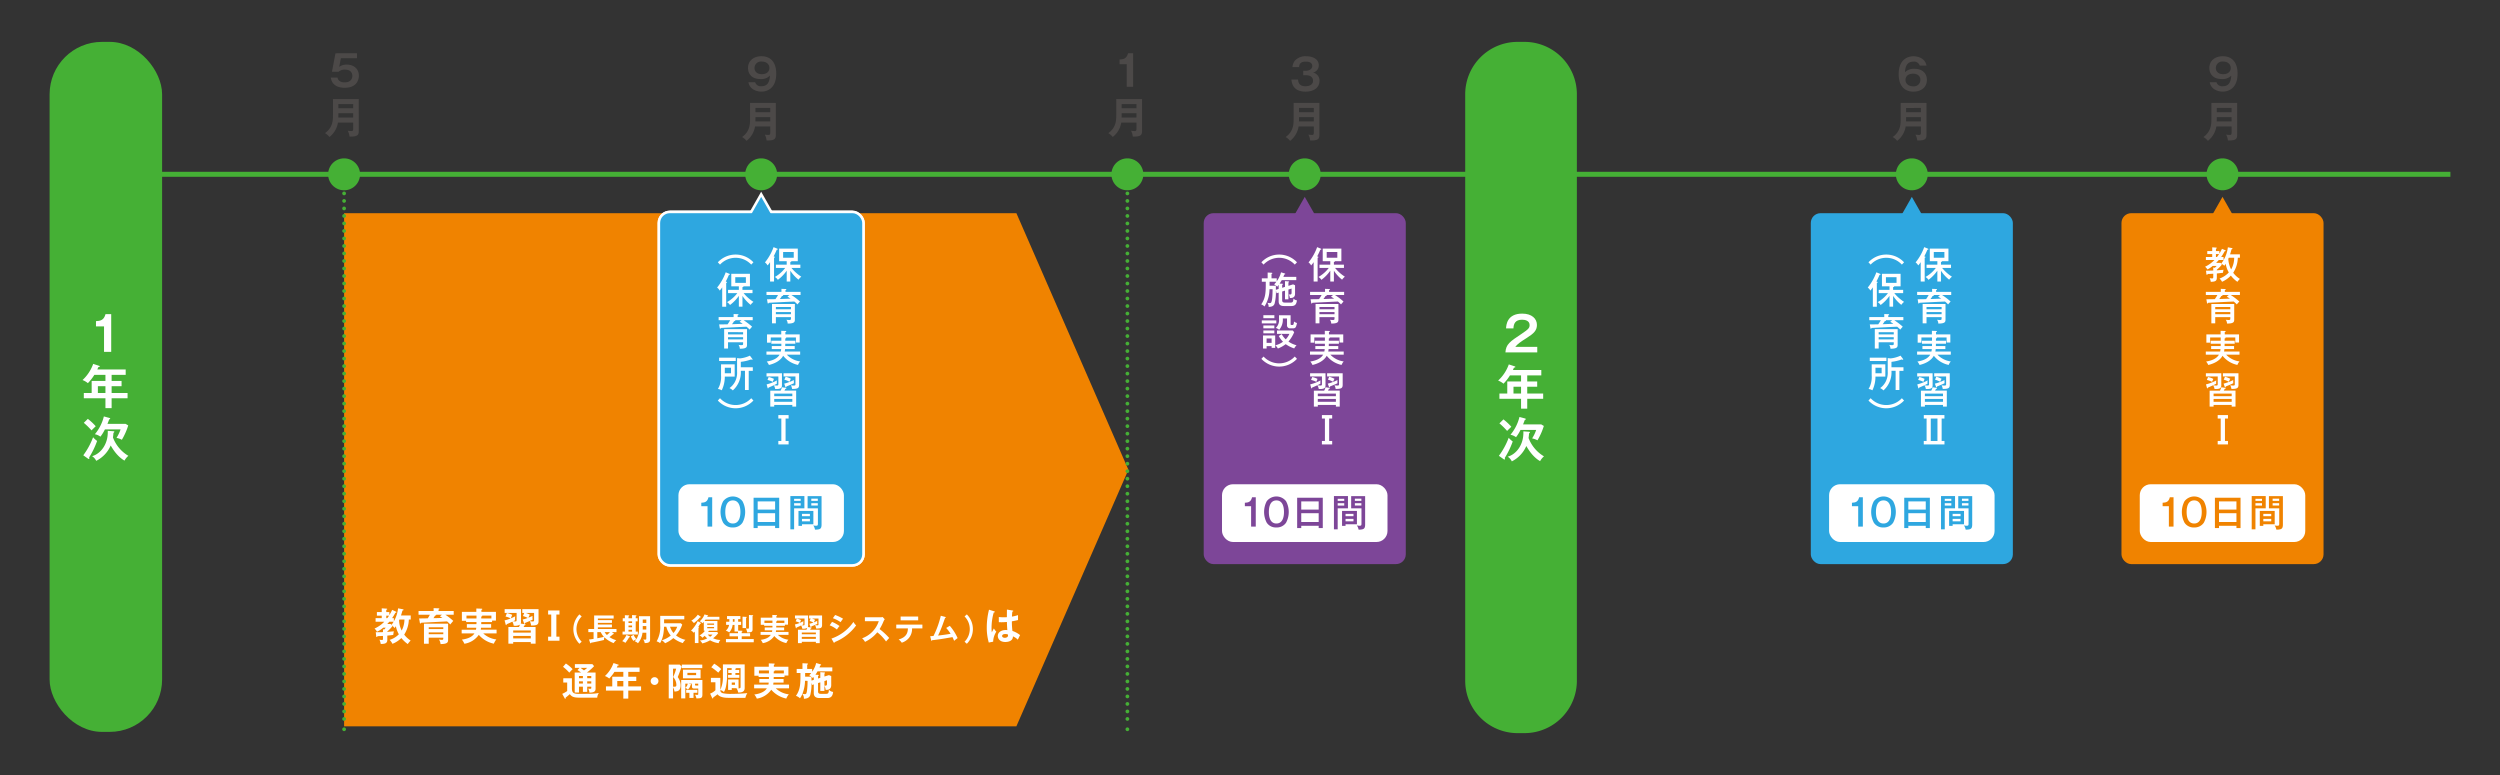 <svg xmlns="http://www.w3.org/2000/svg" xmlns:xlink="http://www.w3.org/1999/xlink" width="1000" height="310" viewBox="0 0 1000 310">
  <rect x="0" y="0" width="1000" height="310" fill="#333333" stroke="none"/>
  <defs>
    <clipPath id="clip-path">
      <rect id="長方形_37" data-name="長方形 37" width="960.318" height="276.499" fill="none"/>
    </clipPath>
    <clipPath id="clip-child_schedule_dgm">
      <rect width="1000" height="310"/>
    </clipPath>
  </defs>
  <g id="child_schedule_dgm" clip-path="url(#clip-child_schedule_dgm)">
    <g id="グループ_68" data-name="グループ 68" transform="translate(19.841 16.751)">
      <path id="パス_336" data-name="パス 336" d="M379.687,269.681H110.772V64.434H379.687l44.8,102.623Z" transform="translate(7.029 4.089)" fill="#f08300"/>
      <g id="グループ_67" data-name="グループ 67">
        <g id="グループ_66" data-name="グループ 66" clip-path="url(#clip-path)">
          <line id="線_13" data-name="線 13" x2="959.936" transform="translate(0.383 52.982)" fill="none" stroke="#45b035" stroke-miterlimit="10" stroke-width="2"/>
          <rect id="長方形_25" data-name="長方形 25" width="45" height="276" rx="20.955" transform="translate(0)" fill="#45b035"/>
          <path id="パス_337" data-name="パス 337" d="M23.535,117.5H20.664V107.312H17.446v-2.107c1.609-.077,3.141-.268,3.81-2.795h2.279Z" transform="translate(1.107 6.499)" fill="#fff"/>
          <path id="パス_338" data-name="パス 338" d="M24.021,127.948H28v2.107H24.021v2.7H30.4v2.107H24.021v3.962H21.55v-3.962H12.9v-2.107h3.139v-4.807H21.55v-2.432H17.108a18.938,18.938,0,0,1-2.585,3.314,7.479,7.479,0,0,0-2.144-1.245,16.065,16.065,0,0,0,4.269-6.471l2.337.765c.229.078.268.116.268.25,0,.248-.25.248-.537.268-.134.306-.23.536-.421.957H29.65v2.163H24.021Zm-2.47,2.107H18.525v2.7H21.55Z" transform="translate(0.786 7.685)" fill="#fff"/>
          <path id="パス_339" data-name="パス 339" d="M12.667,156.425a29.324,29.324,0,0,0,3.924-7.219,8.427,8.427,0,0,0,1.609,1.475,32.768,32.768,0,0,1-3.2,6.606.845.845,0,0,1,.1.382.217.217,0,0,1-.249.23c-.1,0-.153-.037-.325-.152Zm1.819-14.571a23.243,23.243,0,0,1,3.158,2.949c-.822.805-1.3,1.263-1.685,1.664a29.145,29.145,0,0,0-3.082-3.026Zm10.129,4.94c.248.019.479.039.479.212,0,.153-.211.325-.365.479-.038.5-.056.8-.19,1.819a14.46,14.46,0,0,0,6.166,7.335,6.661,6.661,0,0,0-1.552,1.913c-1.244-.688-3.37-2.278-5.515-6.05a12.362,12.362,0,0,1-5.8,6.147,4.528,4.528,0,0,0-1.647-1.876c3.447-.94,6.51-4.884,6.262-10.13Zm-1.552-5.323c.192.059.365.095.365.268a.225.225,0,0,1-.154.231,1.665,1.665,0,0,1-.249.113c-.21.574-.4,1.074-.689,1.782h7.276l1.035.613a26.223,26.223,0,0,1-2.548,5.744,7.893,7.893,0,0,0-2.144-.765,14.921,14.921,0,0,0,1.628-3.39H21.32a16.212,16.212,0,0,1-1.8,2.911A5.422,5.422,0,0,0,17.3,148a17.648,17.648,0,0,0,3.6-7.123Z" transform="translate(0.804 8.939)" fill="#fff"/>
          <path id="長方形_26" data-name="長方形 26" d="M20.955,0H23.71A20.955,20.955,0,0,1,44.665,20.955V255.543A20.956,20.956,0,0,1,23.709,276.5H20.955A20.955,20.955,0,0,1,0,255.543V20.955A20.955,20.955,0,0,1,20.955,0Z" transform="translate(566.244 0)" fill="#45b035"/>
          <path id="パス_340" data-name="パス 340" d="M560.315,115.5v2.222H547.581c.211-3.255,1.723-4.271,6.452-7.41,2.814-1.877,3.218-2.394,3.218-3.542,0-1.609-1.57-2.126-2.968-2.126-2.872,0-3.409,1.724-3.5,3.466H547.83c.076-1.321.365-5.9,6.453-5.9,3.905,0,5.9,2.048,5.9,4.537,0,2.145-1.188,3.37-3.983,5.133-2.911,1.838-3.7,2.45-4.674,3.618Z" transform="translate(34.747 6.486)" fill="#fff"/>
          <path id="パス_341" data-name="パス 341" d="M556.478,128.147h3.983v2.107h-3.983v2.7h6.375v2.106h-6.375v3.964h-2.47v-3.964h-8.654v-2.106h3.139v-4.807h5.515v-2.432h-4.442a18.9,18.9,0,0,1-2.585,3.313,7.479,7.479,0,0,0-2.144-1.245,16.064,16.064,0,0,0,4.269-6.471l2.338.766c.229.077.268.115.268.249,0,.248-.25.248-.537.268-.134.306-.23.536-.421.957h11.354v2.164h-5.629Zm-2.47,2.107h-3.026v2.7h3.026Z" transform="translate(34.573 7.698)" fill="#fff"/>
          <path id="パス_342" data-name="パス 342" d="M545.124,156.624a29.346,29.346,0,0,0,3.924-7.22,8.427,8.427,0,0,0,1.609,1.475,32.747,32.747,0,0,1-3.2,6.606.849.849,0,0,1,.1.382.218.218,0,0,1-.249.231c-.1,0-.153-.038-.325-.153Zm1.818-14.573A23.305,23.305,0,0,1,550.1,145c-.822.805-1.3,1.263-1.685,1.665a28.934,28.934,0,0,0-3.082-3.026Zm10.129,4.941c.248.018.479.038.479.211,0,.153-.211.325-.365.479-.038.5-.056.8-.19,1.818a14.452,14.452,0,0,0,6.166,7.335,6.651,6.651,0,0,0-1.552,1.914c-1.244-.689-3.37-2.279-5.515-6.051a12.357,12.357,0,0,1-5.8,6.147,4.534,4.534,0,0,0-1.647-1.876c3.447-.939,6.51-4.883,6.262-10.13Zm-1.552-5.324c.193.058.365.1.365.268a.225.225,0,0,1-.154.231,1.66,1.66,0,0,1-.249.114c-.21.574-.4,1.073-.689,1.781h7.276l1.035.613a26.246,26.246,0,0,1-2.548,5.745,7.948,7.948,0,0,0-2.144-.766,14.9,14.9,0,0,0,1.628-3.39h-6.263a16.213,16.213,0,0,1-1.8,2.912,5.41,5.41,0,0,0-2.22-.977,17.643,17.643,0,0,0,3.6-7.123Z" transform="translate(34.591 8.952)" fill="#fff"/>
          <path id="パス_343" data-name="パス 343" d="M265.555,15.82a2.314,2.314,0,0,0,2.469,1.582c2.638,0,3.268-1.856,3.455-4.256a4.876,4.876,0,0,1-3.848,1.379c-3.336,0-4.935-1.974-4.935-4.426,0-2.91,2.246-4.7,5.429-4.7,3.065,0,5.856,1.839,5.856,6.961,0,6.418-4.222,7.2-5.942,7.2-.493,0-4.51-.12-5.192-3.745Zm-.254-5.668c0,1.412,1.106,2.433,2.894,2.433,2.383,0,3.064-1.446,3.064-2.467,0-1.192-.869-2.588-3.048-2.588a2.572,2.572,0,0,0-2.91,2.622" transform="translate(16.67 0.343)" fill="#4c4948"/>
          <path id="パス_344" data-name="パス 344" d="M265.639,32.383a8.991,8.991,0,0,1-3.4,5.753,6.037,6.037,0,0,0-1.771-1.531c3.183-2.282,3.183-5.277,3.183-7.32V22.97h10.316V35.516c0,1.548-.119,2.586-3.694,2.45a6.352,6.352,0,0,0-.714-2.332,10.155,10.155,0,0,0,1.446.137c.631,0,.732-.255.732-1.056V32.383Zm6.094-2.026V28.638h-5.923v.783c0,.17-.017.323-.017.936Zm0-5.379h-5.923v1.686h5.923Z" transform="translate(16.528 1.458)" fill="#4c4948"/>
          <path id="パス_345" data-name="パス 345" d="M274.407,50.2a6.381,6.381,0,1,1-6.381-6.381,6.38,6.38,0,0,1,6.381,6.381" transform="translate(16.603 2.781)" fill="#45b035"/>
          <path id="パス_346" data-name="パス 346" d="M129.373,220.211a14.015,14.015,0,0,1-2.044,2.1v.169c.415-.031,2.244-.185,2.628-.215a8.355,8.355,0,0,0-.247,1.428c-.675.108-.844.123-2.381.278v1.691c0,1.4-.906,1.642-2.628,1.659a5.994,5.994,0,0,0-.523-1.722,5.844,5.844,0,0,0,.984.123c.307,0,.431-.046.431-.523v-1.1c-.138.015-1.337.091-2.182.077-.031.138-.091.353-.292.353s-.231-.246-.245-.368l-.154-1.553c1.184.015,1.766.031,2.873-.032v-1.136l.476.093a4.175,4.175,0,0,0,.6-.724h-.984a10.225,10.225,0,0,1-2.488,1.615,5,5,0,0,0-.984-1.276,12.521,12.521,0,0,0,3.9-2.719h-3.473v-1.445H125.1v-1h-1.937v-1.43H125.1v-1.491l1.937.124c.138.015.261.062.261.169a.2.2,0,0,1-.122.184,1.762,1.762,0,0,0-.262.123v.89h1.229v1.216a16.519,16.519,0,0,0,1.122-2.091l1.553.723a.259.259,0,0,1,.153.2c0,.122-.169.185-.447.277a18.1,18.1,0,0,1-1.29,2.106h.706v1.291a13.464,13.464,0,0,0,1.691-5.211l2.028.384a.2.2,0,0,1,.154.2c0,.167-.093.215-.43.306-.385,1.352-.432,1.506-.585,1.952h3.9v1.628h-.753a11.936,11.936,0,0,1-1.86,6.04,9.966,9.966,0,0,0,2.581,2.38,9.613,9.613,0,0,0-1.167,1.4,12.778,12.778,0,0,1-2.552-2.413,10.643,10.643,0,0,1-3.565,2.32,5.783,5.783,0,0,0-1.137-1.582,8.524,8.524,0,0,0,3.7-2.244,10.089,10.089,0,0,1-1.184-3.212c-.2.277-.338.462-.538.722a6.338,6.338,0,0,0-1.168-1.153Zm-2.044-3.228a9.979,9.979,0,0,0,.692-1h-1.107v1Zm1.644,2.7a7.573,7.573,0,0,0,.875-1.258h-1.721a12.157,12.157,0,0,1-.829.906h1.413Zm3.2-2.15c-.031.076-.077.2-.123.307a9.384,9.384,0,0,0,1.03,4.1,9.717,9.717,0,0,0,1.106-4.41Z" transform="translate(7.755 13.52)" fill="#fff"/>
          <path id="パス_347" data-name="パス 347" d="M152.835,214.129v1.507h-3.319a24.564,24.564,0,0,1,3.15,2.459c-.353.384-.876,1.015-1.214,1.428a10.01,10.01,0,0,0-1.275-1.229c-1.721.093-9.067.476-10.373.538-.062.123-.138.307-.277.307-.169,0-.2-.169-.231-.307L139,217.126c.538-.015,2.966-.047,3.457-.061a10.935,10.935,0,0,0,.829-1.429h-4.518v-1.507H144.8v-1.137l1.983.077c.077,0,.307.016.307.2,0,.154-.2.231-.323.277v.584Zm-2.244,11.357c0,1.029.016,1.86-3.027,1.875a3.471,3.471,0,0,0-.647-1.828,7.315,7.315,0,0,0,1.169.138c.584,0,.584-.17.584-.877h-5.825v2.444H140.94V219.2h9.651Zm-7.745-4.118h5.825v-.723h-5.825Zm5.825,1.336h-5.825v.707h5.825Zm-2.843-7.068c.046.245-.108.277-.462.337a9.458,9.458,0,0,1-.63,1.029c.876,0,2.613-.061,3.581-.106a11.754,11.754,0,0,0-1.015-.631l.829-.63Z" transform="translate(8.806 13.516)" fill="#fff"/>
          <path id="パス_348" data-name="パス 348" d="M166.776,219.377v1.444h-4.042c-.046.369-.077.584-.106.785h6.331v1.49h-5.317a9.285,9.285,0,0,0,5.24,2.413,5.431,5.431,0,0,0-1.015,1.69,10.908,10.908,0,0,1-6.023-3.535,8.693,8.693,0,0,1-5.763,3.566,6.491,6.491,0,0,0-1.013-1.66c1.506-.2,3.919-.737,5.025-2.474h-5.1v-1.49h5.716a5.361,5.361,0,0,0,.122-.785h-3.765v-1.444H160.9c.016-.307.016-.384.016-.815h-4.149v-.507h-1.691v-3.58h5.778v-1.353l2.044.077c.078,0,.339,0,.339.184,0,.138-.078.169-.354.307v.785H168.7v3.5h-1.552v.584h-4.319c0,.246,0,.307-.016.815Zm-5.855-3.412h-4.01v1.153h4.01Zm1.906,1.153h4.056v-1.153h-3.765c.062.046.108.093.108.154,0,.107-.291.215-.4.246Z" transform="translate(9.835 13.524)" fill="#fff"/>
          <path id="パス_349" data-name="パス 349" d="M179.154,219.362c.17.031.369.062.369.2s-.2.215-.446.291c-.169.354-.231.462-.337.646h4.793v6.686h-1.92v-.647h-7.038v.647h-1.922V220.5h4.241a9.361,9.361,0,0,0,.385-.937,3.753,3.753,0,0,1-2.505.4,3.932,3.932,0,0,0-.538-1.6,23.256,23.256,0,0,1-2.274,1.029c0,.184-.062.369-.2.369-.122,0-.169-.138-.215-.323l-.416-1.582a12.979,12.979,0,0,0,2.46-.784,9.5,9.5,0,0,0-2.075-.753l.538-1.384a9.743,9.743,0,0,1,2.135.723c-.061.153-.307.691-.538,1.382.616-.246,1.138-.507,1.737-.815a6.245,6.245,0,0,0-.061.938,3.894,3.894,0,0,0,.046.63c-.261.138-.323.169-.845.431.384.046.845.061.906.061.37,0,.508-.061.508-.66V214.89h-4.779v-1.522h6.546v5.195a1.628,1.628,0,0,1-.107.584Zm2.46,2.535h-7.038v.861h7.038Zm0,2.183h-7.038v.984h7.038Zm-3.242-6.577a10.857,10.857,0,0,0,2.013-.615,8.854,8.854,0,0,0-1.906-.753l.506-1.245h-.768v-1.522h6.5v4.811c0,1.413-.661,1.75-2.966,1.737a5.394,5.394,0,0,0-.554-1.783,4.344,4.344,0,0,0,1.107.169c.63,0,.63-.2.63-.66V214.89h-3.3a8.942,8.942,0,0,1,1.613.691,7.392,7.392,0,0,0-.585,1.2c.661-.246,1.153-.476,1.645-.707a5.864,5.864,0,0,0,.062,1.476c-.707.384-1.967.891-2.982,1.306-.061.2-.122.385-.277.385-.138,0-.184-.154-.23-.278Z" transform="translate(10.859 13.539)" fill="#fff"/>
          <path id="パス_350" data-name="パス 350" d="M192.054,213.874V215.5H190.81v8.851h1.244v1.629h-4.547v-1.629h1.244V215.5h-1.244v-1.629Z" transform="translate(11.898 13.572)" fill="#fff"/>
          <path id="パス_351" data-name="パス 351" d="M200.335,216.161a7.157,7.157,0,0,0,0,10.11l-.909.824a8.343,8.343,0,0,1,0-11.759Z" transform="translate(12.501 13.664)" fill="#fff"/>
          <path id="パス_352" data-name="パス 352" d="M202.9,225.36c.431-.049.9-.086,1.833-.245v-2.706h-2.1v-1.242h2.326v-5.425h7.8v1.218h-6.311v.64h5.633v1.107h-5.633v.665h5.621v1.13h-5.621v.665H213.9v1.242H212.05l.676.5c.086.062.148.123.148.2,0,.122-.086.122-.32.112a13.439,13.439,0,0,1-1.463,1.168,8.776,8.776,0,0,0,2.731,1.255,3.9,3.9,0,0,0-1.058,1.169,11.462,11.462,0,0,1-3.726-2.337,2.97,2.97,0,0,0-.112,1.07c-1.414.357-3.64.825-5.165,1.1-.086.2-.135.233-.209.233-.111,0-.172-.1-.233-.295Zm3.321-.5c1.279-.234,2.115-.432,2.644-.566a7.454,7.454,0,0,1-1.267-1.882H206.22Zm2.928-2.448a6.341,6.341,0,0,0,.909,1.143,8.57,8.57,0,0,0,1.23-1.143Z" transform="translate(12.858 13.69)" fill="#fff"/>
          <path id="パス_353" data-name="パス 353" d="M218.161,224.472a19.28,19.28,0,0,1-1.513,2.239,5.6,5.6,0,0,0-1.267-.689,8.427,8.427,0,0,0,1.709-2.484l1.268.567a.237.237,0,0,1,.147.208c0,.16-.184.2-.343.16m-2.657-1.094v-1.169h.935v-4.121h-.85V216.87h.85v-1.218l1.5.062c.122,0,.245.073.245.172s-.061.135-.295.247v.737h1.427v-1.278l1.538.1c.111.012.234.086.234.184s-.149.172-.308.221v.775h.764v1.218h-.764v4.121h.85v1.169Zm3.812-5.29H217.89v.676h1.427Zm0,1.685H217.89v.7h1.427Zm0,1.723H217.89v.714h1.427Zm5.056,5.3a3.128,3.128,0,0,0-.6-1.463,7.41,7.41,0,0,0,.836.086c.185,0,.406-.013.406-.443v-2.325h-1.525a7.736,7.736,0,0,1-1.821,4.231,3.127,3.127,0,0,0-1.291-.787c.2-.221.442-.541.676-.861a11.407,11.407,0,0,0-1.206.689,7.19,7.19,0,0,1-1.008-1.8l1.094-.615a7.506,7.506,0,0,0,1.12,1.709,6.994,6.994,0,0,0,1.033-4.17v-5.006h4.441v9.409c0,1.071-.85,1.354-2.152,1.341m.639-6.789h-1.426v.9c0,.061-.013.393-.013.467h1.439Zm0-2.633h-1.427v1.365h1.427Z" transform="translate(13.667 13.681)" fill="#fff"/>
          <path id="パス_354" data-name="パス 354" d="M231.283,220.246c-.062,1.391-.172,4.329-1.587,6.543a4.453,4.453,0,0,0-1.378-.7,11.4,11.4,0,0,0,1.44-6.285v-3.911h9.631v1.377h-8.081v1.587h6.7l.554.541a13.273,13.273,0,0,1-2.484,4.318,9.8,9.8,0,0,0,3.776,1.772,3.913,3.913,0,0,0-1.046,1.291,11.417,11.417,0,0,1-3.8-2,12.5,12.5,0,0,1-3.3,2.065,5.4,5.4,0,0,0-1.315-1.179,10.5,10.5,0,0,0,3.579-1.894,9.149,9.149,0,0,1-1.771-3.519Zm2.4,0a7.345,7.345,0,0,0,1.378,2.5,7.381,7.381,0,0,0,1.488-2.5Z" transform="translate(14.488 13.7)" fill="#fff"/>
          <path id="パス_355" data-name="パス 355" d="M245.044,218.657c.136.073.2.172.2.233,0,.135-.1.2-.332.173-.283.529-.579,1.033-.787,1.353.2.085.345.148.345.234s-.112.147-.234.2v5.966h-1.439v-4.6a3.468,3.468,0,0,1-.443.491,2.691,2.691,0,0,0-1.106-.848,13.233,13.233,0,0,0,2.668-3.8Zm-.024-2.461c.074.05.161.123.161.21,0,.172-.222.148-.333.123a12,12,0,0,1-2.46,2.3,3.068,3.068,0,0,0-1.008-.96,9.544,9.544,0,0,0,2.595-2.41Zm1.353,5.683v-3.542a6.463,6.463,0,0,1-.517.553,2.592,2.592,0,0,0-1.155-.761,6.632,6.632,0,0,0,1.943-2.781l1.229.346c.148.036.222.1.222.183,0,.135-.149.185-.32.221-.024.063-.062.161-.086.211h4.92v1.13h-5.571c-.221.333-.3.431-.382.541h5.154v3.9h-3.383c-.1.148-.171.27-.344.505h3.666l.356.5a10.273,10.273,0,0,1-2.017,1.993,7.692,7.692,0,0,0,2.915.7,3.1,3.1,0,0,0-.688,1.28,9.245,9.245,0,0,1-3.432-1.157,11.3,11.3,0,0,1-3.124,1.254,3.171,3.171,0,0,0-1-1.18,7.033,7.033,0,0,0,2.989-.849,6.834,6.834,0,0,1-1.021-1.021,8.542,8.542,0,0,1-.935.787,2.408,2.408,0,0,0-1.157-.935,6.528,6.528,0,0,0,2.2-1.881Zm4.1-2.879h-2.73v.492h2.73Zm-2.73,1.894h2.73v-.516h-2.73Zm.221,2.534a5.6,5.6,0,0,0,.935.861,3.667,3.667,0,0,0,.936-.861Z" transform="translate(15.308 13.665)" fill="#fff"/>
          <path id="パス_356" data-name="パス 356" d="M259.288,218.262h1.18v1.268h-1.18v2.287l1.488.049c.086,0,.221.036.221.16s-.086.148-.295.259v.553h3.357v1.268H260.7v1.082h4.821v1.3H254.4v-1.3h4.821v-1.082h-3.383v-1.268h3.383v-.652h-1.39v-2.657h-.761a5.234,5.234,0,0,1-1.354,3,5.4,5.4,0,0,0-1.377-.7,3.842,3.842,0,0,0,1.315-2.3h-1.193v-1.268h1.3v-1.033h-.935V216h5.35v1.23h-.9Zm-1.453-1.033h-.676v1.034h.676Zm4.662-.911c.122.013.221.013.221.136s-.16.2-.27.234V220.8h-1.414v-4.552Zm2.62-.651c.086,0,.171.023.171.122,0,.123-.158.21-.245.247v5.228c0,.909-.185,1.278-2.178,1.278a3.806,3.806,0,0,0-.5-1.575,5.836,5.836,0,0,0,.824.063c.405,0,.405-.16.405-.566v-4.9Z" transform="translate(16.14 13.679)" fill="#fff"/>
          <path id="パス_357" data-name="パス 357" d="M276.854,220.552v1.156h-3.235c-.037.295-.062.468-.086.627H278.6v1.193h-4.256a7.417,7.417,0,0,0,4.2,1.93,4.335,4.335,0,0,0-.812,1.354,8.718,8.718,0,0,1-4.822-2.829,6.961,6.961,0,0,1-4.612,2.853,5.229,5.229,0,0,0-.812-1.328c1.206-.16,3.136-.59,4.022-1.98H267.42v-1.193h4.575a4.178,4.178,0,0,0,.1-.627H269.08v-1.156h3.076c.011-.246.011-.307.011-.652h-3.32v-.406h-1.353v-2.866h4.625v-1.083l1.636.062c.062,0,.27,0,.27.148,0,.111-.061.135-.283.246v.627h4.649v2.8h-1.242v.468h-3.456c0,.2,0,.246-.013.652Zm-4.688-2.731h-3.211v.923h3.211Zm1.526.923h3.248v-.923h-3.014c.05.037.086.073.086.123,0,.086-.234.172-.32.2Z" transform="translate(16.969 13.678)" fill="#fff"/>
          <path id="パス_358" data-name="パス 358" d="M286.754,220.538c.135.024.295.049.295.161s-.16.171-.356.234c-.136.282-.185.368-.271.516h3.838v5.35h-1.538v-.516h-5.633v.516h-1.538v-5.35h3.4a7.811,7.811,0,0,0,.307-.75,3.011,3.011,0,0,1-2.006.32,3.167,3.167,0,0,0-.43-1.28,18.809,18.809,0,0,1-1.821.824c0,.148-.05.3-.161.3s-.135-.111-.172-.258l-.332-1.267a10.306,10.306,0,0,0,1.967-.627,7.552,7.552,0,0,0-1.66-.6l.431-1.107a7.864,7.864,0,0,1,1.71.577c-.049.124-.247.554-.431,1.107.491-.2.91-.405,1.39-.651a4.858,4.858,0,0,0-.049.75,3.168,3.168,0,0,0,.036.505c-.208.11-.258.135-.676.343.307.037.676.05.726.05.295,0,.405-.05.405-.53v-2.19h-3.825v-1.217h5.24V219.9a1.3,1.3,0,0,1-.086.467Zm1.967,2.03h-5.634v.688h5.634Zm0,1.746h-5.634v.787h5.634Zm-2.595-5.264a8.676,8.676,0,0,0,1.611-.492,7.263,7.263,0,0,0-1.525-.6l.405-1H286v-1.217h5.2v3.85c0,1.13-.529,1.4-2.374,1.389a4.314,4.314,0,0,0-.442-1.426,3.4,3.4,0,0,0,.886.135c.5,0,.5-.161.5-.529v-2.2h-2.645a7.112,7.112,0,0,1,1.291.554,5.832,5.832,0,0,0-.467.959c.53-.2.923-.381,1.317-.566a4.727,4.727,0,0,0,.049,1.18c-.566.307-1.575.714-2.386,1.046-.049.16-.1.307-.221.307s-.148-.124-.184-.221Z" transform="translate(17.789 13.69)" fill="#fff"/>
          <path id="パス_359" data-name="パス 359" d="M294.358,218.311a15.264,15.264,0,0,1,2.989,1.673,9.278,9.278,0,0,0-1.034,1.4,11.129,11.129,0,0,0-2.9-1.686ZM294.124,225a17.582,17.582,0,0,0,8.795-6.666,5.524,5.524,0,0,0,1.082,1.4,19.729,19.729,0,0,1-8.6,6.678c-.023.123-.061.3-.208.3-.086,0-.122-.062-.185-.172Zm1.476-9.434a17.445,17.445,0,0,1,3.173,1.5c-.246.27-.8,1.07-1,1.365a13.118,13.118,0,0,0-3.087-1.587Z" transform="translate(18.619 13.679)" fill="#fff"/>
          <path id="パス_360" data-name="パス 360" d="M306.728,217.993V216.43h6.249a3.309,3.309,0,0,0,.849-.1l.836.9a4.026,4.026,0,0,0-.467.787,19.739,19.739,0,0,1-1.588,3.137,27.852,27.852,0,0,1,3.839,3.554c-.432.468-1.12,1.231-1.268,1.4a16.82,16.82,0,0,0-3.493-3.665,14.425,14.425,0,0,1-4.921,3.836,4.436,4.436,0,0,0-1.168-1.438,10.84,10.84,0,0,0,6.678-6.851Z" transform="translate(19.392 13.728)" fill="#fff"/>
          <path id="パス_361" data-name="パス 361" d="M318.453,220.882v-1.5h10.455v1.5h-4.134a5.638,5.638,0,0,1-1.389,3.985,6.213,6.213,0,0,1-2.731,1.746,5.541,5.541,0,0,0-1.242-1.3c3.32-.924,3.666-2.953,3.7-4.428Zm8.769-3.211H320.2v-1.513h7.023Z" transform="translate(20.208 13.717)" fill="#fff"/>
          <path id="パス_362" data-name="パス 362" d="M339.063,219.881a19.877,19.877,0,0,1,3.124,4.908c-.073.049-1.059.787-1.4,1.1-.283-.752-.517-1.231-.639-1.489-4.9.849-5.007.861-8.166,1.242-.051.172-.1.221-.2.221s-.147-.122-.172-.221l-.393-1.6c.21-.013,1.133-.086,1.328-.11a37.1,37.1,0,0,0,2.915-8.082l1.784.468c.135.037.221.086.221.172,0,.147-.135.208-.295.233-.2.541-1.034,2.916-1.219,3.383-.48,1.242-1.008,2.473-1.587,3.666,1.133-.111,3.456-.418,5.018-.7a15.467,15.467,0,0,0-1.771-2.336Z" transform="translate(21.018 13.697)" fill="#fff"/>
          <path id="パス_363" data-name="パス 363" d="M344.142,226.271a7.157,7.157,0,0,0,0-10.11l.909-.824a8.343,8.343,0,0,1,0,11.759Z" transform="translate(21.838 13.664)" fill="#fff"/>
          <path id="パス_364" data-name="パス 364" d="M355.531,214.249c.122.047.184.107.184.216,0,.168-.23.215-.43.245a22.21,22.21,0,0,0-.876,6.1,12.122,12.122,0,0,0,.107,1.813c.138-.247.707-1.338.829-1.553a5.635,5.635,0,0,0,.984,1.306,7.617,7.617,0,0,0-1.275,4l-1.753.338a21.382,21.382,0,0,1-.8-6.07,29.235,29.235,0,0,1,.891-7.069Zm7.361-.338c.168.031.215.107.215.2,0,.153-.215.2-.369.215a17.953,17.953,0,0,0-.153,2.013,14.714,14.714,0,0,0,2.412-.6v1.981c-1.244.307-2.013.432-2.459.508a30.453,30.453,0,0,0,.231,3.857,9.574,9.574,0,0,1,3.059,1.659c-.231.4-.8,1.583-.907,1.829a6.27,6.27,0,0,0-1.951-1.322c0,2.1-2.366,2.243-3.043,2.243-2.229,0-3.012-1.367-3.012-2.412,0-1.537,1.506-2.382,3.165-2.382a6.458,6.458,0,0,1,.646.046c-.046-.6-.154-1.906-.169-3.257-.937.077-1.721.107-2.182.107-.446,0-.737-.015-1.06-.031v-2.058a17.211,17.211,0,0,0,1.906.106c.631,0,1.044-.03,1.322-.046,0-.138.015-2.689.015-3.043Zm-3.013,9.405c-.953,0-1.244.43-1.244.768,0,.431.446.738,1.076.738.106,0,1.291-.016,1.291-.969a2.671,2.671,0,0,0-.032-.338,2.51,2.51,0,0,0-1.091-.2" transform="translate(22.368 13.55)" fill="#fff"/>
          <path id="パス_365" data-name="パス 365" d="M196.689,239.728v4.287c.107,1.169.323,1.937,2.566,1.937,5.548,0,6.239-.015,8.207-.354a3.886,3.886,0,0,0-.647,1.875h-7.144c-2.167,0-3.058-.337-3.811-1.413-.322.291-1,.876-1.676,1.4a1.048,1.048,0,0,1,.016.216c0,.122-.046.246-.169.246s-.184-.107-.246-.216l-.968-1.751a12.251,12.251,0,0,0,1.981-1.122v-3.4h-1.566v-1.7Zm-2.413-5.917a14.533,14.533,0,0,1,2.7,2.275c-.4.369-.63.631-1.337,1.384a18.851,18.851,0,0,0-2.5-2.335Zm6.808,9.267h-1.568v2.336H197.8v-7.976h2.55c-.691-.523-1.106-.785-1.444-1l.845-.875h-1.875v-1.49h7.007l.676.8a20.207,20.207,0,0,1-2.889,2.566h3.488v6.438c0,1.153-.676,1.568-2.443,1.6a4.23,4.23,0,0,0-.523-1.613,6.991,6.991,0,0,0,.816.061c.43,0,.43-.184.43-.368v-.476h-1.628v2.075h-1.722Zm0-4.272h-1.568v.891h1.568Zm0,2.136h-1.568v.891h1.568Zm-.937-5.379c.446.337,1.137.829,1.368,1a9.581,9.581,0,0,0,1.275-1Zm2.659,4.134h1.628v-.891h-1.628Zm0,2.135h1.628v-.891h-1.628Z" transform="translate(12.235 14.837)" fill="#fff"/>
          <path id="パス_366" data-name="パス 366" d="M218.217,239.124h3.2v1.691h-3.2v2.166h5.117v1.691h-5.117v3.181h-1.982v-3.181h-6.945v-1.691h2.52v-3.857h4.425v-1.951h-3.566a15.169,15.169,0,0,1-2.074,2.659,6.029,6.029,0,0,0-1.722-1,12.9,12.9,0,0,0,3.428-5.194l1.874.615c.185.062.215.093.215.2,0,.2-.2.2-.43.215-.107.247-.184.431-.337.769h9.112v1.737h-4.518Zm-1.982,1.691h-2.428v2.166h2.428Z" transform="translate(13.254 14.826)" fill="#fff"/>
          <path id="パス_367" data-name="パス 367" d="M229.19,240.508a1.552,1.552,0,1,1-1.553-1.552,1.548,1.548,0,0,1,1.553,1.552" transform="translate(14.346 15.163)" fill="#fff"/>
          <path id="パス_368" data-name="パス 368" d="M238.025,235c-.415,1.353-1.044,3-1.553,4.226a5.444,5.444,0,0,1,1.153,3.212c0,2.382-1.229,2.49-2.443,2.582a5.289,5.289,0,0,0-.584-1.706v4.44h-1.722V234.231h4.4Zm-3.426.845v7.192a3.885,3.885,0,0,0,.491.03c.722,0,.845-.2.845-.768a4.763,4.763,0,0,0-1.291-3.1,16.474,16.474,0,0,0,1.2-3.351Zm8.682,7.961c-.676,0-1.122-.032-1.122-.877v-1.075h-1.353l.861.23c.2.047.246.124.246.17,0,.107-.23.153-.307.169a3.327,3.327,0,0,1-1.107,1.813,3.209,3.209,0,0,0-.983-.723,2.8,2.8,0,0,0,.968-1.659H239.5v5.886h-1.644v-7.361h8.483v5.839c0,1.337-.507,1.522-2.122,1.522h-.275a4.81,4.81,0,0,0-.554-1.476,6.931,6.931,0,0,0,.8.062c.476,0,.492-.046.492-.476v-2.043Zm3.013-8.161H238.1v-1.413h8.191Zm-.676,4.073h-7.054v-3.473h7.054Zm-2.828,7.837h-1.644v-2.06h-1.291v-1.153h4.487v1.153h-1.552Zm-2.444-9.128h3.488v-.892h-3.488Zm4.334,4.164v-.738H243.4v.431c0,.277.106.307.353.307Z" transform="translate(14.777 14.863)" fill="#fff"/>
          <path id="パス_369" data-name="パス 369" d="M257.094,243.673v.706h-1.459V240.2h4.179v3.473h-.523a2.49,2.49,0,0,0,.692.046c.492,0,.646-.046.646-.66v-7.393h-1.722a.439.439,0,0,1-.353.185v.538h1.522v1.229h-1.522v.738h1.568v1.183h-4.5v-1.183h1.429v-.738h-1.368v-1.229h1.368v-.723h-1.813V239a23.351,23.351,0,0,1-.43,3.888,7.541,7.541,0,0,1-.831,2.336,3.418,3.418,0,0,0-1.444-.785c0,.385,0,.923,1,1.261a15.825,15.825,0,0,0,3.566.261c2.536,0,4.779-.184,6.239-.307a5.268,5.268,0,0,0-.784,1.89H255.8c-2.674,0-3.826-.675-4.394-1.428a19.42,19.42,0,0,1-1.706,1.26c-.016.261-.062.415-.215.415-.123,0-.216-.138-.262-.247l-.784-1.689a6.469,6.469,0,0,0,2.121-1.353v-3.2h-1.8v-1.737h3.766v4.78a11.978,11.978,0,0,0,1.029-5.395v-4.779h8.713V243.6c0,1.827-1.721,1.827-2.6,1.813a4.2,4.2,0,0,0-.706-1.737Zm-7.023-9.789a14.2,14.2,0,0,1,2.813,2.151c-.446.522-.737.875-1.183,1.444a20.133,20.133,0,0,0-2.8-2.167Zm7.023,8.435h1.291v-.891h-1.291Z" transform="translate(15.765 14.841)" fill="#fff"/>
          <path id="パス_370" data-name="パス 370" d="M276.777,240.022v1.444h-4.042c-.046.369-.077.584-.106.784h6.331v1.491h-5.317a9.285,9.285,0,0,0,5.24,2.413,5.432,5.432,0,0,0-1.015,1.69,10.908,10.908,0,0,1-6.023-3.535,8.693,8.693,0,0,1-5.763,3.566,6.491,6.491,0,0,0-1.013-1.66c1.506-.2,3.919-.737,5.025-2.474h-5.1V242.25h5.716a5.331,5.331,0,0,0,.122-.784h-3.765v-1.444h3.841c.016-.307.016-.384.016-.815h-4.149V238.7h-1.691v-3.58h5.778v-1.353l2.044.077c.078,0,.339,0,.339.184,0,.138-.078.169-.354.307v.785H278.7v3.5h-1.552v.584h-4.319c0,.246,0,.307-.016.815Zm-5.855-3.412h-4.01v1.153h4.01Zm1.906,1.153h4.056v-1.153h-3.765c.062.046.108.093.108.154,0,.107-.291.215-.4.246Z" transform="translate(16.815 14.834)" fill="#fff"/>
          <path id="パス_371" data-name="パス 371" d="M290.471,239.555V237.28l1.644.124c.108.014.231.061.231.184s-.122.215-.231.276v1.168l1.813-.568.907.384v3.626c0,1.8-1.4,1.937-2.228,1.9a4.548,4.548,0,0,0-.492-1.628v2.06h-1.644v-3.443l-.906.278v3.365c0,.723.4.953,1.06.953h2.181c.753,0,1.045-.23,1.107-1.644a2.542,2.542,0,0,0,1.676.876c-.124,1.06-.416,2.443-2.306,2.443h-3.073c-.631,0-2.351-.015-2.351-1.951v-3.5l-.676.215-.23-.922a20.147,20.147,0,0,1-.478,4.917c-.415,1.368-1.737,1.475-2.566,1.552a3.032,3.032,0,0,0-.615-1.967,6.713,6.713,0,0,1-.968,1.753,4.3,4.3,0,0,0-1.6-.969c1.829-2.659,1.813-4.932,1.8-9.128H281.02V235.99h2.306v-2.275l1.9.093c.078,0,.294.015.294.2,0,.154-.185.246-.307.307v1.675H287.2v1.122a9.637,9.637,0,0,0,1.614-3.488l1.752.522c.154.046.231.122.231.215,0,.154-.154.215-.369.261-.061.185-.107.294-.291.769h5.132v1.553h-5.9a12.83,12.83,0,0,1-.845,1.368l1.045.046c.137,0,.275.092.275.215s-.106.185-.275.278v.984Zm-6.116,1.2a15.053,15.053,0,0,1-1.044,5.195,4.65,4.65,0,0,0,.922.138c.568,0,.706-.231.891-1.23a27.461,27.461,0,0,0,.246-4.1Zm.046-3.119v1.445h2.444a4.355,4.355,0,0,0-.815-.554,5.621,5.621,0,0,0,.785-.891Zm3.458,2.735v-1.184c-.123.154-.307.4-.369.477a3.912,3.912,0,0,0-.553-.523c0,.216,0,1.276.016,1.507Zm4.256.476v1.829c.492.046,1.03.077,1.03-.692v-1.474Z" transform="translate(17.814 14.825)" fill="#fff"/>
          <path id="パス_372" data-name="パス 372" d="M469.739,14.731c.068.834.255,2.672,2.911,2.672.408,0,3.082,0,3.082-2.213,0-1.77-1.652-2.2-2.759-2.2H471.8V11.223h1c1.259,0,2.622-.613,2.622-1.907,0-1.753-2.027-1.753-2.537-1.753-1.754,0-2.621.527-2.724,2.179h-2.655a4.778,4.778,0,0,1,.885-2.468A5.636,5.636,0,0,1,472.956,5.4c2.827,0,5.073,1.225,5.073,3.625a2.929,2.929,0,0,1-2.3,2.911,3.282,3.282,0,0,1,2.6,3.251c0,2.655-2.11,4.375-5.634,4.375-2.944,0-5.345-1.26-5.6-4.834Z" transform="translate(29.64 0.343)" fill="#4c4948"/>
          <path id="パス_373" data-name="パス 373" d="M470.092,32.383a8.986,8.986,0,0,1-3.4,5.753,6.037,6.037,0,0,0-1.771-1.531c3.183-2.282,3.183-5.277,3.183-7.32V22.97h10.315V35.516c0,1.548-.119,2.586-3.693,2.45a6.373,6.373,0,0,0-.715-2.332,10.155,10.155,0,0,0,1.446.137c.631,0,.732-.255.732-1.056V32.383Zm6.094-2.026V28.638h-5.923v.783c0,.17-.016.323-.016.936Zm0-5.379h-5.923v1.686h5.923Z" transform="translate(29.502 1.458)" fill="#4c4948"/>
          <path id="パス_374" data-name="パス 374" d="M478.861,50.2a6.381,6.381,0,1,1-6.381-6.381,6.38,6.38,0,0,1,6.381,6.381" transform="translate(29.577 2.781)" fill="#45b035"/>
          <path id="パス_375" data-name="パス 375" d="M703.918,9.147a2.3,2.3,0,0,0-2.468-1.585c-2.637,0-3.268,1.857-3.455,4.256a4.929,4.929,0,0,1,3.865-1.379c3.319,0,4.92,1.976,4.92,4.427,0,2.911-2.248,4.7-5.413,4.7-3.082,0-5.874-1.84-5.874-6.962,0-6.417,4.222-7.2,5.941-7.2.493,0,4.528.119,5.192,3.745Zm-5.7,5.7c0,1.294.971,2.588,3.065,2.588a2.571,2.571,0,0,0,2.894-2.621c0-1.464-1.175-2.434-2.861-2.434-2.741,0-3.1,1.8-3.1,2.467" transform="translate(44.133 0.343)" fill="#4c4948"/>
          <path id="パス_376" data-name="パス 376" d="M698.435,32.383a9,9,0,0,1-3.4,5.753A6.038,6.038,0,0,0,693.26,36.6c3.183-2.282,3.183-5.277,3.183-7.32V22.97h10.316V35.516c0,1.548-.119,2.586-3.694,2.45a6.351,6.351,0,0,0-.715-2.332,10.17,10.17,0,0,0,1.447.137c.631,0,.732-.255.732-1.056V32.383Zm6.094-2.026V28.638H698.6v.783c0,.17-.017.323-.017.936Zm0-5.379H698.6v1.686h5.923Z" transform="translate(43.991 1.458)" fill="#4c4948"/>
          <path id="パス_377" data-name="パス 377" d="M707.2,50.2a6.381,6.381,0,1,1-6.381-6.381A6.38,6.38,0,0,1,707.2,50.2" transform="translate(44.066 2.781)" fill="#45b035"/>
          <path id="パス_378" data-name="パス 378" d="M815.209,15.82a2.313,2.313,0,0,0,2.469,1.582c2.638,0,3.268-1.856,3.455-4.256a4.876,4.876,0,0,1-3.848,1.379c-3.336,0-4.936-1.974-4.936-4.426,0-2.91,2.246-4.7,5.429-4.7,3.065,0,5.856,1.839,5.856,6.961,0,6.418-4.222,7.2-5.942,7.2-.493,0-4.51-.12-5.192-3.745Zm-.254-5.668c0,1.412,1.106,2.433,2.894,2.433,2.383,0,3.064-1.446,3.064-2.467,0-1.192-.869-2.588-3.048-2.588a2.571,2.571,0,0,0-2.91,2.622" transform="translate(51.548 0.343)" fill="#4c4948"/>
          <path id="パス_379" data-name="パス 379" d="M815.292,32.383a8.986,8.986,0,0,1-3.4,5.753,6.037,6.037,0,0,0-1.771-1.531c3.183-2.282,3.183-5.277,3.183-7.32V22.97h10.316V35.516c0,1.548-.119,2.586-3.693,2.45a6.352,6.352,0,0,0-.715-2.332,10.17,10.17,0,0,0,1.446.137c.631,0,.733-.255.733-1.056V32.383Zm6.095-2.026V28.638h-5.924v.783c0,.17-.016.323-.016.936Zm0-5.379h-5.923v1.686h5.923Z" transform="translate(51.407 1.458)" fill="#4c4948"/>
          <path id="パス_380" data-name="パス 380" d="M824.061,50.2a6.381,6.381,0,1,1-6.381-6.381,6.38,6.38,0,0,1,6.381,6.381" transform="translate(51.482 2.781)" fill="#45b035"/>
          <rect id="長方形_27" data-name="長方形 27" width="80.823" height="140.37" rx="3.907" transform="translate(244.218 68.522)" fill="none" stroke="#fff" stroke-width="2.048"/>
          <rect id="長方形_28" data-name="長方形 28" width="80.823" height="140.37" rx="3.907" transform="translate(244.218 68.522)" fill="none" stroke="#fff" stroke-width="2.048"/>
          <path id="パス_381" data-name="パス 381" d="M272.7,90.969H271.11v-7.76a8.2,8.2,0,0,1-1,1.31,3.8,3.8,0,0,0-1.043-1.207,20.782,20.782,0,0,0,3.441-6.107l1.429.582c.165.06.239.134.239.238,0,.179-.179.194-.387.208-.507,1.207-1.1,2.383-1.252,2.667.253.058.506.192.506.3s-.06.134-.342.238Zm5.065-8.148h-3.024V77.8h7.463v5.02h-2.593c.074.223-.179.268-.4.313v1.088h4.022v1.311h-3.559a16.837,16.837,0,0,0,3.933,3.5,5.036,5.036,0,0,0-1.118,1.192,15.083,15.083,0,0,1-3.278-3.59v4.321h-1.444V86.621a15.49,15.49,0,0,1-3.546,3.664,3.818,3.818,0,0,0-1.192-1.146,13.737,13.737,0,0,0,4.127-3.605h-3.71V84.222h4.321Zm-1.43-1.385h4.245V79.158h-4.245Z" transform="translate(17.074 4.899)" fill="none" stroke="#fff" stroke-width="2.048"/>
          <path id="パス_382" data-name="パス 382" d="M283.274,94.105v1.252h-3.651a27.16,27.16,0,0,1,3.412,2.607c-.253.268-.774.878-1.012,1.162a10.277,10.277,0,0,0-1.237-1.162c-1.624.074-8.76.417-10.22.506-.045.135-.148.3-.268.3-.148,0-.178-.163-.208-.3l-.237-1.414c.535,0,2.889-.031,3.367-.045a13.423,13.423,0,0,0,1.042-1.654h-4.619V94.105h5.988V92.9l1.624.06c.149,0,.328.03.328.195s-.163.207-.342.268v.685Zm-3.844,10.1H273.4v2.487h-1.549V98.946h9.146v6.063c0,1.013,0,1.773-2.875,1.773a2.854,2.854,0,0,0-.507-1.534,6.85,6.85,0,0,0,1.133.1c.685,0,.685-.179.685-.789Zm-6.032-3.157h6.033v-.894H273.4Zm6.032,1.132H273.4v.864h6.033Zm-3.217-6.822a.189.189,0,0,1,.1.163c0,.15-.179.209-.491.239a7.507,7.507,0,0,1-.834,1.207c1.191-.031,3.1-.12,4.29-.15-.671-.462-1-.67-1.268-.819l.835-.64Z" transform="translate(17.11 5.895)" fill="none" stroke="#fff" stroke-width="2.048"/>
          <path id="パス_383" data-name="パス 383" d="M277.152,112.641h4.038v1.207h-4.038c0,.282,0,.594-.015.938h3.8v1.206h-3.874a6.334,6.334,0,0,1-.134.984h6.183v1.236h-5.349a8.949,8.949,0,0,0,5.349,2.712,4.613,4.613,0,0,0-.85,1.4,10.188,10.188,0,0,1-5.944-3.664c-1.146,2.085-3.605,3.2-5.705,3.678a5.618,5.618,0,0,0-.863-1.37c2.279-.373,4.216-1.162,5.139-2.756H269.63v-1.236h5.734c.089-.432.12-.73.15-.984H271.76v-1.206h3.814c.014-.283.014-.491.014-.938h-4.006v-1.207h4.006v-1.3h-4.229v2.085h-1.5v-3.322h5.689v-1.43l1.67.061c.134,0,.342.015.342.194s-.239.238-.358.268v.908h5.72v3.264h-1.5v-2.027h-3.992c.029.015.118.076.118.149,0,.134-.192.195-.387.253Z" transform="translate(17.11 6.896)" fill="none" stroke="#fff" stroke-width="2.048"/>
          <path id="パス_384" data-name="パス 384" d="M269.7,129.09a17.222,17.222,0,0,0,4.126-1.594,5.008,5.008,0,0,0-.06.82,1.788,1.788,0,0,0,.045.49c-.759.388-1.043.537-1.251.641a10.344,10.344,0,0,0,1.236.105c.507,0,.6-.12.6-.671v-2.964h-4.739V124.65h6.168v4.872c0,1.028-.566,1.52-2.712,1.415a3.4,3.4,0,0,0-.566-1.49c-.61.3-1.7.76-2.1.939,0,.089-.016.3-.209.3-.089,0-.119-.074-.149-.179Zm.819-2.935a8.774,8.774,0,0,1,2.115.744c-.119.269-.342.775-.476,1.193a8.957,8.957,0,0,0-2.115-.775Zm6.823,4.306c.074.015.253.045.253.179,0,.1-.06.149-.417.252a7.768,7.768,0,0,1-.373.7h4.708v6.389h-1.535V137.3h-7.239v.685h-1.579v-6.389h4.125a5.766,5.766,0,0,0,.537-1.357Zm2.636,2.309h-7.24v1.042h7.24Zm0,2.145h-7.24v1.147h7.24Zm2.711-10.264v4.574c0,1.281-.416,1.713-2.815,1.683a4.178,4.178,0,0,0-.476-1.475,5.281,5.281,0,0,0,1.1.12c.73,0,.73-.15.73-.641v-2.994h-4.766V124.65Zm-5.957,4.142a19.687,19.687,0,0,0,3.858-1.43,9.418,9.418,0,0,0,.029,1.267c-.759.417-2.68,1.161-2.979,1.281-.03.119-.089.371-.253.371-.119,0-.164-.134-.195-.223Zm.566-2.756a10.441,10.441,0,0,1,2.145.835,4.895,4.895,0,0,0-.581,1.191,10.236,10.236,0,0,0-2.072-.864Z" transform="translate(17.111 7.91)" fill="none" stroke="#fff" stroke-width="2.048"/>
          <path id="パス_385" data-name="パス 385" d="M278.209,140.373v1.386H277v8.967h1.207v1.386H274.1v-1.386H275.3v-8.967H274.1v-1.386Z" transform="translate(17.393 8.907)" fill="none" stroke="#fff" stroke-width="2.048"/>
          <path id="パス_386" data-name="パス 386" d="M264.7,84.017a8.509,8.509,0,0,0-12.483,0l-.878-.923a9.731,9.731,0,0,1,14.24,0Z" transform="translate(15.949 5.076)" fill="none" stroke="#fff" stroke-width="2.048"/>
          <path id="パス_387" data-name="パス 387" d="M254.7,100.433H253.11V92.672a8.178,8.178,0,0,1-1,1.311,3.8,3.8,0,0,0-1.043-1.207,20.8,20.8,0,0,0,3.441-6.106l1.429.581c.165.058.239.134.239.237,0,.18-.179.195-.387.209-.507,1.206-1.1,2.383-1.252,2.666.253.06.506.194.506.3s-.06.134-.342.237Zm5.065-8.148h-3.024V87.264h7.463v5.021h-2.593c.074.223-.179.268-.4.313v1.088h4.022V95h-3.559a16.837,16.837,0,0,0,3.933,3.5,5.037,5.037,0,0,0-1.118,1.192,15.083,15.083,0,0,1-3.278-3.59v4.321h-1.444V96.084a15.478,15.478,0,0,1-3.546,3.665,3.806,3.806,0,0,0-1.192-1.146A13.751,13.751,0,0,0,259.159,95h-3.71V93.686h4.321Zm-1.43-1.386h4.245V88.62h-4.245Z" transform="translate(15.932 5.5)" fill="none" stroke="#fff" stroke-width="2.048"/>
          <path id="パス_388" data-name="パス 388" d="M265.274,103.57v1.252h-3.651a27.159,27.159,0,0,1,3.412,2.607c-.253.268-.774.878-1.012,1.162a10.278,10.278,0,0,0-1.237-1.162c-1.624.074-8.76.417-10.22.506-.045.135-.148.3-.268.3-.148,0-.178-.163-.208-.3l-.237-1.414c.535,0,2.889-.031,3.367-.045a13.422,13.422,0,0,0,1.042-1.654h-4.619V103.57h5.988v-1.207l1.624.06c.149,0,.328.03.328.195s-.163.207-.342.268v.685Zm-3.844,10.1H255.4v2.487h-1.549v-7.746h9.146v6.063c0,1.013,0,1.773-2.874,1.773a2.855,2.855,0,0,0-.507-1.534,6.851,6.851,0,0,0,1.133.1c.685,0,.685-.179.685-.789Zm-6.032-3.157h6.033v-.894H255.4Zm6.032,1.132H255.4v.864h6.033Zm-3.217-6.822a.189.189,0,0,1,.1.163c0,.15-.179.209-.491.239a7.508,7.508,0,0,1-.834,1.207c1.191-.031,3.1-.12,4.29-.15-.671-.462-1-.67-1.268-.819l.835-.64Z" transform="translate(15.968 6.496)" fill="none" stroke="#fff" stroke-width="2.048"/>
          <path id="パス_389" data-name="パス 389" d="M258.081,121.5v4.9h-3.948a12.635,12.635,0,0,1-1.222,5.481,4.68,4.68,0,0,0-1.534-.536,9.3,9.3,0,0,0,1.251-5.393V121.5Zm.432-1.34h-6.658v-1.341h6.658Zm-4.379,4.915h2.473v-2.219h-2.473Zm9.564,6.673h-1.5v-7.657h-1.667a9.622,9.622,0,0,1-3.2,7.836,4.6,4.6,0,0,0-1.326-.938,7.117,7.117,0,0,0,2.234-2.592,7.855,7.855,0,0,0,.8-4.008V119l1.177.119a12.416,12.416,0,0,0,3.949-1.1l1,1.326a.376.376,0,0,1,.06.179.146.146,0,0,1-.165.149.9.9,0,0,1-.387-.149,17.052,17.052,0,0,1-4.14.968v2.175h4.8v1.43H263.7Z" transform="translate(15.951 7.489)" fill="none" stroke="#fff" stroke-width="2.048"/>
          <path id="パス_390" data-name="パス 390" d="M252.214,134.031a8.509,8.509,0,0,0,12.483,0l.878.924a9.731,9.731,0,0,1-14.24,0Z" transform="translate(15.949 8.505)" fill="none" stroke="#fff" stroke-width="2.048"/>
          <path id="パス_391" data-name="パス 391" d="M263.116,66.767l4.817-8.469,4.816,8.469" transform="translate(16.696 3.699)" fill="none" stroke="#fff" stroke-width="2.048"/>
          <rect id="長方形_29" data-name="長方形 29" width="80.823" height="140.37" rx="3.907" transform="translate(244.218 68.522)" fill="#2ea7e0"/>
          <path id="パス_392" data-name="パス 392" d="M272.7,90.969H271.11v-7.76a8.2,8.2,0,0,1-1,1.31,3.8,3.8,0,0,0-1.043-1.207,20.782,20.782,0,0,0,3.441-6.107l1.429.582c.165.06.239.134.239.238,0,.179-.179.194-.387.208-.507,1.207-1.1,2.383-1.252,2.667.253.058.506.192.506.3s-.06.134-.342.238Zm5.065-8.148h-3.024V77.8h7.463v5.02h-2.593c.074.223-.179.268-.4.313v1.088h4.022v1.311h-3.559a16.837,16.837,0,0,0,3.933,3.5,5.036,5.036,0,0,0-1.118,1.192,15.083,15.083,0,0,1-3.278-3.59v4.321h-1.444V86.621a15.49,15.49,0,0,1-3.546,3.664,3.818,3.818,0,0,0-1.192-1.146,13.737,13.737,0,0,0,4.127-3.605h-3.71V84.222h4.321Zm-1.43-1.385h4.245V79.158h-4.245Z" transform="translate(17.074 4.899)" fill="#fff"/>
          <path id="パス_393" data-name="パス 393" d="M283.274,94.105v1.252h-3.651a27.16,27.16,0,0,1,3.412,2.607c-.253.268-.774.878-1.012,1.162a10.277,10.277,0,0,0-1.237-1.162c-1.624.074-8.76.417-10.22.506-.045.135-.148.3-.268.3-.148,0-.178-.163-.208-.3l-.237-1.414c.535,0,2.889-.031,3.367-.045a13.423,13.423,0,0,0,1.042-1.654h-4.619V94.105h5.988V92.9l1.624.06c.149,0,.328.03.328.195s-.163.207-.342.268v.685Zm-3.844,10.1H273.4v2.487h-1.549V98.946h9.146v6.063c0,1.013,0,1.773-2.875,1.773a2.854,2.854,0,0,0-.507-1.534,6.85,6.85,0,0,0,1.133.1c.685,0,.685-.179.685-.789Zm-6.032-3.157h6.033v-.894H273.4Zm6.032,1.132H273.4v.864h6.033Zm-3.217-6.822a.189.189,0,0,1,.1.163c0,.15-.179.209-.491.239a7.507,7.507,0,0,1-.834,1.207c1.191-.031,3.1-.12,4.29-.15-.671-.462-1-.67-1.268-.819l.835-.64Z" transform="translate(17.11 5.895)" fill="#fff"/>
          <path id="パス_394" data-name="パス 394" d="M277.152,112.641h4.038v1.207h-4.038c0,.282,0,.594-.015.938h3.8v1.206h-3.874a6.334,6.334,0,0,1-.134.984h6.183v1.236h-5.349a8.949,8.949,0,0,0,5.349,2.712,4.613,4.613,0,0,0-.85,1.4,10.188,10.188,0,0,1-5.944-3.664c-1.146,2.085-3.605,3.2-5.705,3.678a5.618,5.618,0,0,0-.863-1.37c2.279-.373,4.216-1.162,5.139-2.756H269.63v-1.236h5.734c.089-.432.12-.73.15-.984H271.76v-1.206h3.814c.014-.283.014-.491.014-.938h-4.006v-1.207h4.006v-1.3h-4.229v2.085h-1.5v-3.322h5.689v-1.43l1.67.061c.134,0,.342.015.342.194s-.239.238-.358.268v.908h5.72v3.264h-1.5v-2.027h-3.992c.029.015.118.076.118.149,0,.134-.192.195-.387.253Z" transform="translate(17.11 6.896)" fill="#fff"/>
          <path id="パス_395" data-name="パス 395" d="M269.7,129.09a17.222,17.222,0,0,0,4.126-1.594,5.008,5.008,0,0,0-.06.82,1.788,1.788,0,0,0,.045.49c-.759.388-1.043.537-1.251.641a10.344,10.344,0,0,0,1.236.105c.507,0,.6-.12.6-.671v-2.964h-4.739V124.65h6.168v4.872c0,1.028-.566,1.52-2.712,1.415a3.4,3.4,0,0,0-.566-1.49c-.61.3-1.7.76-2.1.939,0,.089-.016.3-.209.3-.089,0-.119-.074-.149-.179Zm.819-2.935a8.774,8.774,0,0,1,2.115.744c-.119.269-.342.775-.476,1.193a8.957,8.957,0,0,0-2.115-.775Zm6.823,4.306c.074.015.253.045.253.179,0,.1-.06.149-.417.252a7.768,7.768,0,0,1-.373.7h4.708v6.389h-1.535V137.3h-7.239v.685h-1.579v-6.389h4.125a5.766,5.766,0,0,0,.537-1.357Zm2.636,2.309h-7.24v1.042h7.24Zm0,2.145h-7.24v1.147h7.24Zm2.711-10.264v4.574c0,1.281-.416,1.713-2.815,1.683a4.178,4.178,0,0,0-.476-1.475,5.281,5.281,0,0,0,1.1.12c.73,0,.73-.15.73-.641v-2.994h-4.766V124.65Zm-5.957,4.142a19.687,19.687,0,0,0,3.858-1.43,9.418,9.418,0,0,0,.029,1.267c-.759.417-2.68,1.161-2.979,1.281-.03.119-.089.371-.253.371-.119,0-.164-.134-.195-.223Zm.566-2.756a10.441,10.441,0,0,1,2.145.835,4.895,4.895,0,0,0-.581,1.191,10.236,10.236,0,0,0-2.072-.864Z" transform="translate(17.111 7.91)" fill="#fff"/>
          <path id="パス_396" data-name="パス 396" d="M278.209,140.373v1.386H277v8.967h1.207v1.386H274.1v-1.386H275.3v-8.967H274.1v-1.386Z" transform="translate(17.393 8.907)" fill="#fff"/>
          <path id="パス_397" data-name="パス 397" d="M264.7,84.017a8.509,8.509,0,0,0-12.483,0l-.878-.923a9.731,9.731,0,0,1,14.24,0Z" transform="translate(15.949 5.076)" fill="#fff"/>
          <path id="パス_398" data-name="パス 398" d="M254.7,100.433H253.11V92.672a8.178,8.178,0,0,1-1,1.311,3.8,3.8,0,0,0-1.043-1.207,20.8,20.8,0,0,0,3.441-6.106l1.429.581c.165.058.239.134.239.237,0,.18-.179.195-.387.209-.507,1.206-1.1,2.383-1.252,2.666.253.06.506.194.506.3s-.06.134-.342.237Zm5.065-8.148h-3.024V87.264h7.463v5.021h-2.593c.074.223-.179.268-.4.313v1.088h4.022V95h-3.559a16.837,16.837,0,0,0,3.933,3.5,5.037,5.037,0,0,0-1.118,1.192,15.083,15.083,0,0,1-3.278-3.59v4.321h-1.444V96.084a15.478,15.478,0,0,1-3.546,3.665,3.806,3.806,0,0,0-1.192-1.146A13.751,13.751,0,0,0,259.159,95h-3.71V93.686h4.321Zm-1.43-1.386h4.245V88.62h-4.245Z" transform="translate(15.932 5.5)" fill="#fff"/>
          <path id="パス_399" data-name="パス 399" d="M265.274,103.57v1.252h-3.651a27.159,27.159,0,0,1,3.412,2.607c-.253.268-.774.878-1.012,1.162a10.278,10.278,0,0,0-1.237-1.162c-1.624.074-8.76.417-10.22.506-.045.135-.148.3-.268.3-.148,0-.178-.163-.208-.3l-.237-1.414c.535,0,2.889-.031,3.367-.045a13.422,13.422,0,0,0,1.042-1.654h-4.619V103.57h5.988v-1.207l1.624.06c.149,0,.328.03.328.195s-.163.207-.342.268v.685Zm-3.844,10.1H255.4v2.487h-1.549v-7.746h9.146v6.063c0,1.013,0,1.773-2.874,1.773a2.855,2.855,0,0,0-.507-1.534,6.851,6.851,0,0,0,1.133.1c.685,0,.685-.179.685-.789Zm-6.032-3.157h6.033v-.894H255.4Zm6.032,1.132H255.4v.864h6.033Zm-3.217-6.822a.189.189,0,0,1,.1.163c0,.15-.179.209-.491.239a7.508,7.508,0,0,1-.834,1.207c1.191-.031,3.1-.12,4.29-.15-.671-.462-1-.67-1.268-.819l.835-.64Z" transform="translate(15.968 6.496)" fill="#fff"/>
          <path id="パス_400" data-name="パス 400" d="M258.081,121.5v4.9h-3.948a12.635,12.635,0,0,1-1.222,5.481,4.68,4.68,0,0,0-1.534-.536,9.3,9.3,0,0,0,1.251-5.393V121.5Zm.432-1.34h-6.658v-1.341h6.658Zm-4.379,4.915h2.473v-2.219h-2.473Zm9.564,6.673h-1.5v-7.657h-1.667a9.622,9.622,0,0,1-3.2,7.836,4.6,4.6,0,0,0-1.326-.938,7.117,7.117,0,0,0,2.234-2.592,7.855,7.855,0,0,0,.8-4.008V119l1.177.119a12.416,12.416,0,0,0,3.949-1.1l1,1.326a.376.376,0,0,1,.06.179.146.146,0,0,1-.165.149.9.9,0,0,1-.387-.149,17.052,17.052,0,0,1-4.14.968v2.175h4.8v1.43H263.7Z" transform="translate(15.951 7.489)" fill="#fff"/>
          <path id="パス_401" data-name="パス 401" d="M252.214,134.031a8.509,8.509,0,0,0,12.483,0l.878.924a9.731,9.731,0,0,1-14.24,0Z" transform="translate(15.949 8.505)" fill="#fff"/>
          <path id="パス_402" data-name="パス 402" d="M263.116,66.767l4.817-8.469,4.816,8.469" transform="translate(16.696 3.699)" fill="#2ea7e0"/>
          <rect id="長方形_30" data-name="長方形 30" width="66.195" height="23.103" rx="4.389" transform="translate(251.532 176.946)" fill="#fff"/>
          <path id="パス_403" data-name="パス 403" d="M249.483,183.03h-1.862v-8.163h-2.5v-1.386c1.4-.074,2.429-.313,2.877-2.19h1.488Z" transform="translate(15.554 10.869)" fill="#2ea7e0"/>
          <path id="パス_404" data-name="パス 404" d="M261.145,172.891a9.128,9.128,0,0,1,0,8.58,4.41,4.41,0,0,1-3.858,1.907,4.325,4.325,0,0,1-3.874-1.907,9.233,9.233,0,0,1,0-8.58,4.873,4.873,0,0,1,7.732,0m-6.883,4.29c0,1.251.179,4.618,3.024,4.618,2.83,0,3.023-3.367,3.023-4.618,0-1.475-.283-4.619-3.023-4.619-2.786,0-3.024,3.218-3.024,4.619" transform="translate(16.013 10.85)" fill="#2ea7e0"/>
          <path id="パス_405" data-name="パス 405" d="M266.429,182.677v.908H264.79V171.46h10.25v12.126H273.4v-.908Zm6.972-9.757h-6.972v3.292H273.4Zm0,4.737h-6.972v3.5H273.4Z" transform="translate(16.802 10.88)" fill="#2ea7e0"/>
          <path id="パス_406" data-name="パス 406" d="M284.237,170.844v4.886h-4.111v8.416h-1.5v-13.3Zm-1.489,1.072h-2.622v.834h2.622Zm-2.622,2.727h2.622V173.7h-2.622Zm7.7,7.463h-4.558v.64h-1.4v-5.959h5.959Zm-1.386-4.157h-3.172v.939h3.172Zm-3.172,2.995h3.172v-.984h-3.172Zm7.836-10.086v11.336c0,1.43-.417,1.714-.984,1.907a5.04,5.04,0,0,1-1.653.15,3.807,3.807,0,0,0-.686-1.683,4.2,4.2,0,0,0,1.057.134c.731,0,.805-.15.805-.953V175.73h-4.126v-4.872Zm-1.5,1.028h-2.607v.864H289.6Zm-2.607,2.727H289.6V173.7h-2.607Z" transform="translate(17.68 10.841)" fill="#2ea7e0"/>
          <rect id="長方形_31" data-name="長方形 31" width="80.823" height="140.37" rx="3.907" transform="translate(461.646 68.522)" fill="#7d4698"/>
          <path id="パス_407" data-name="パス 407" d="M477.157,90.969h-1.594v-7.76a8.2,8.2,0,0,1-1,1.31,3.791,3.791,0,0,0-1.043-1.207,20.757,20.757,0,0,0,3.441-6.107l1.429.582c.165.06.239.134.239.238,0,.179-.179.194-.387.208-.507,1.207-1.1,2.383-1.252,2.667.253.058.507.192.507.3s-.061.134-.344.238Zm5.065-8.148H479.2V77.8h7.463v5.02h-2.593c.076.223-.179.268-.4.313v1.088h4.023v1.311h-3.56a16.837,16.837,0,0,0,3.933,3.5,5.035,5.035,0,0,0-1.118,1.192,15.083,15.083,0,0,1-3.278-3.59v4.321h-1.444V86.621a15.468,15.468,0,0,1-3.546,3.664,3.817,3.817,0,0,0-1.192-1.146,13.723,13.723,0,0,0,4.127-3.605H477.9V84.222h4.321Zm-1.43-1.385h4.245V79.158h-4.245Z" transform="translate(30.048 4.899)" fill="#fff"/>
          <path id="パス_408" data-name="パス 408" d="M487.727,94.105v1.252h-3.651a27.152,27.152,0,0,1,3.412,2.607c-.253.268-.774.878-1.012,1.162a10.279,10.279,0,0,0-1.237-1.162c-1.624.074-8.76.417-10.22.506-.045.135-.148.3-.268.3-.148,0-.178-.163-.208-.3l-.237-1.414c.535,0,2.889-.031,3.367-.045a13.423,13.423,0,0,0,1.042-1.654H474.1V94.105h5.988V92.9l1.624.06c.149,0,.328.03.328.195s-.163.207-.342.268v.685Zm-3.844,10.1h-6.032v2.487H476.3V98.946h9.146v6.063c0,1.013,0,1.773-2.875,1.773a2.853,2.853,0,0,0-.507-1.534,6.851,6.851,0,0,0,1.133.1c.685,0,.685-.179.685-.789Zm-6.032-3.157h6.033v-.894h-6.033Zm6.032,1.132H477.85v.864h6.033Zm-3.217-6.822a.188.188,0,0,1,.1.163c0,.15-.179.209-.491.239a7.507,7.507,0,0,1-.834,1.207c1.191-.031,3.1-.12,4.29-.15-.671-.462-1-.67-1.268-.819l.835-.64Z" transform="translate(30.084 5.895)" fill="#fff"/>
          <path id="パス_409" data-name="パス 409" d="M481.6,112.641h4.038v1.207H481.6c0,.282,0,.594-.015.938h3.8v1.206h-3.874a6.333,6.333,0,0,1-.134.984h6.183v1.236h-5.349a8.949,8.949,0,0,0,5.349,2.712,4.613,4.613,0,0,0-.85,1.4,10.188,10.188,0,0,1-5.944-3.664c-1.146,2.085-3.605,3.2-5.705,3.678a5.618,5.618,0,0,0-.864-1.37c2.279-.373,4.216-1.162,5.139-2.756h-5.258v-1.236h5.734c.089-.432.12-.73.15-.984h-3.754v-1.206h3.814c.014-.283.014-.491.014-.938h-4.006v-1.207h4.006v-1.3h-4.229v2.085h-1.5v-3.322H480v-1.43l1.67.061c.134,0,.342.015.342.194s-.239.238-.358.268v.908h5.72v3.264h-1.5v-2.027h-3.992c.029.015.118.076.118.149,0,.134-.193.195-.387.253Z" transform="translate(30.083 6.896)" fill="#fff"/>
          <path id="パス_410" data-name="パス 410" d="M474.156,129.09a17.222,17.222,0,0,0,4.126-1.594,5.007,5.007,0,0,0-.06.82,1.786,1.786,0,0,0,.045.49c-.759.388-1.043.537-1.251.641a10.344,10.344,0,0,0,1.236.105c.507,0,.6-.12.6-.671v-2.964H474.11V124.65h6.168v4.872c0,1.028-.566,1.52-2.712,1.415a3.4,3.4,0,0,0-.566-1.49c-.61.3-1.7.76-2.1.939,0,.089-.016.3-.21.3-.089,0-.119-.074-.149-.179Zm.819-2.935a8.773,8.773,0,0,1,2.115.744c-.119.269-.342.775-.476,1.193a8.958,8.958,0,0,0-2.115-.775Zm6.823,4.306c.074.015.253.045.253.179,0,.1-.06.149-.417.252a7.768,7.768,0,0,1-.373.7h4.708v6.389h-1.535V137.3H477.2v.685h-1.579v-6.389h4.125a5.767,5.767,0,0,0,.537-1.357Zm2.636,2.309h-7.24v1.042h7.24Zm0,2.145h-7.24v1.147h7.24Zm2.711-10.264v4.574c0,1.281-.416,1.713-2.815,1.683a4.178,4.178,0,0,0-.476-1.475,5.281,5.281,0,0,0,1.1.12c.73,0,.73-.15.73-.641v-2.994h-4.766V124.65Zm-5.957,4.142a19.687,19.687,0,0,0,3.858-1.43,9.414,9.414,0,0,0,.029,1.267c-.759.417-2.68,1.161-2.979,1.281-.03.119-.089.371-.253.371-.119,0-.164-.134-.195-.223Zm.566-2.756a10.443,10.443,0,0,1,2.145.835,4.893,4.893,0,0,0-.581,1.191,10.236,10.236,0,0,0-2.072-.864Z" transform="translate(30.085 7.91)" fill="#fff"/>
          <path id="パス_411" data-name="パス 411" d="M482.662,140.373v1.386h-1.207v8.967h1.207v1.386h-4.111v-1.386h1.207v-8.967h-1.207v-1.386Z" transform="translate(30.367 8.907)" fill="#fff"/>
          <path id="パス_412" data-name="パス 412" d="M469.15,84.017a8.509,8.509,0,0,0-12.483,0l-.878-.923a9.731,9.731,0,0,1,14.24,0Z" transform="translate(28.923 5.076)" fill="#fff"/>
          <path id="パス_413" data-name="パス 413" d="M465.237,92.508V90.2l1.326.1c.119.016.329.03.329.18,0,.1-.15.194-.284.268v1.341l1.862-.6.789.357v3.322c0,.536,0,1.877-2.069,1.788a3.509,3.509,0,0,0-.463-1.445,3.008,3.008,0,0,0,.432.045c.357,0,.715-.045.715-.685v-1.7l-1.266.387v3.918h-1.371V94l-1.133.356v3.412c0,.819.358,1.013,1.149,1.013h2.263c.641,0,1.013-.1,1.118-1.609a2.218,2.218,0,0,0,1.386.715c-.223,1.608-.76,2.279-2.264,2.279h-2.8c-.984,0-2.249-.134-2.249-1.876v-3.5l-.85.268-.268-1.118a18.622,18.622,0,0,1-.491,5.2c-.372,1.221-1.474,1.326-2.4,1.385a2.632,2.632,0,0,0-.506-1.668,4.779,4.779,0,0,0,.908.134c.536,0,.79-.105,1.012-1.923.105-.789.165-2.7.165-3.634h-1.236a13.068,13.068,0,0,1-2,6.911,3.789,3.789,0,0,0-1.325-.834c1.862-2.681,1.846-5.11,1.831-9.072h-1.578V89.082H458.3V86.759l1.549.089c.149.015.328.029.328.194,0,.149-.194.223-.328.283v1.757h2.084v1.177a10.181,10.181,0,0,0,1.714-3.589l1.444.447c.1.029.253.074.253.223s-.208.192-.387.223c-.074.179-.134.357-.372.939h5.169v1.3h-5.81c-.373.625-.521.879-.863,1.386l1.012.045c.089,0,.313.015.313.194,0,.1-.134.208-.3.283v1.161Zm-2.532.805V91.69c-.238.314-.357.476-.566.745A5.606,5.606,0,0,0,460.9,91.5a8.336,8.336,0,0,0,.908-1.058H459.07v1.61h2.517v1.623Z" transform="translate(28.918 5.5)" fill="#fff"/>
          <path id="パス_414" data-name="パス 414" d="M461.752,106.076h-5.81v-1.191h5.81Zm-.447,4.841v4.961h-1.43v-.7h-2.01v.969h-1.43v-5.229Zm-.326-6.9h-4.409V102.8h4.409Zm-.016,4.037h-4.394v-1.147h4.394Zm0,2.011h-4.394v-1.146h4.394Zm-3.1,3.814h2.011v-1.757h-2.011Zm6.047-3.516a7.992,7.992,0,0,0,1.609,2.1,7.509,7.509,0,0,0,1.475-2.2h-4.975V108.92h6.3l.581.686a13.5,13.5,0,0,1-2.294,3.739,10.031,10.031,0,0,0,3.247,1.489,4.69,4.69,0,0,0-.938,1.266,12.647,12.647,0,0,1-3.4-1.712,12.569,12.569,0,0,1-3.143,1.758,4.8,4.8,0,0,0-1-1.3,8.382,8.382,0,0,0,3.054-1.43,9.081,9.081,0,0,1-1.683-2.28Zm3.56-7.538v3.546c0,.194.074.342.329.342h.432c.208,0,.506,0,.6-1.385a3.344,3.344,0,0,0,1.192.6c-.3,1.534-.552,2.13-1.475,2.13h-1.207a1.187,1.187,0,0,1-1.31-1.371v-2.562h-1.683a6.174,6.174,0,0,1-1.459,4.543,3.749,3.749,0,0,0-1.341-.774,4.287,4.287,0,0,0,1.28-3.575v-1.49Z" transform="translate(28.932 6.523)" fill="#fff"/>
          <path id="パス_415" data-name="パス 415" d="M456.667,118.352a8.509,8.509,0,0,0,12.483,0l.878.924a9.733,9.733,0,0,1-14.24,0Z" transform="translate(28.923 7.51)" fill="#fff"/>
          <path id="パス_416" data-name="パス 416" d="M467.57,66.767l4.817-8.469,4.816,8.469" transform="translate(29.67 3.699)" fill="#7d4698"/>
          <rect id="長方形_32" data-name="長方形 32" width="66.195" height="23.103" rx="4.389" transform="translate(468.96 176.946)" fill="#fff"/>
          <path id="パス_417" data-name="パス 417" d="M453.938,183.03h-1.862v-8.163h-2.5v-1.386c1.4-.074,2.429-.313,2.876-2.19h1.489Z" transform="translate(28.528 10.869)" fill="#7d4698"/>
          <path id="パス_418" data-name="パス 418" d="M465.6,172.891a9.128,9.128,0,0,1,0,8.58,4.411,4.411,0,0,1-3.858,1.907,4.325,4.325,0,0,1-3.874-1.907,9.234,9.234,0,0,1,0-8.58,4.873,4.873,0,0,1,7.732,0m-6.883,4.29c0,1.251.179,4.618,3.024,4.618,2.83,0,3.023-3.367,3.023-4.618,0-1.475-.283-4.619-3.023-4.619-2.786,0-3.024,3.218-3.024,4.619" transform="translate(28.987 10.85)" fill="#7d4698"/>
          <path id="パス_419" data-name="パス 419" d="M470.883,182.677v.908h-1.639V171.46h10.25v12.126h-1.639v-.908Zm6.972-9.757h-6.972v3.292h6.972Zm0,4.737h-6.972v3.5h6.972Z" transform="translate(29.776 10.88)" fill="#7d4698"/>
          <path id="パス_420" data-name="パス 420" d="M488.691,170.844v4.886H484.58v8.416h-1.5v-13.3Zm-1.489,1.072H484.58v.834H487.2Zm-2.622,2.727H487.2V173.7H484.58Zm7.7,7.463h-4.558v.64h-1.4v-5.959h5.959Zm-1.385-4.157h-3.172v.939H490.9Zm-3.173,2.995H490.9v-.984h-3.172Zm7.836-10.086v11.336c0,1.43-.417,1.714-.984,1.907a5.04,5.04,0,0,1-1.653.15,3.807,3.807,0,0,0-.686-1.683,4.2,4.2,0,0,0,1.057.134c.731,0,.805-.15.805-.953V175.73h-4.126v-4.872Zm-1.5,1.028h-2.607v.864h2.607Zm-2.607,2.727h2.607V173.7h-2.607Z" transform="translate(30.654 10.841)" fill="#7d4698"/>
          <rect id="長方形_33" data-name="長方形 33" width="80.823" height="140.37" rx="3.907" transform="translate(704.478 68.522)" fill="#2ea7e0"/>
          <path id="パス_421" data-name="パス 421" d="M705.5,90.969h-1.594v-7.76a8.2,8.2,0,0,1-1,1.31,3.8,3.8,0,0,0-1.043-1.207,20.766,20.766,0,0,0,3.44-6.107l1.43.582c.164.06.239.134.239.238,0,.179-.179.194-.388.208-.506,1.207-1.1,2.383-1.251,2.667.253.058.506.192.506.3s-.06.134-.342.238Zm5.065-8.148h-3.024V77.8H715v5.02h-2.593c.074.223-.179.268-.4.313v1.088h4.022v1.311h-3.559a16.838,16.838,0,0,0,3.933,3.5,5.013,5.013,0,0,0-1.118,1.192,15.06,15.06,0,0,1-3.278-3.59v4.321h-1.444V86.621a15.491,15.491,0,0,1-3.546,3.664,3.817,3.817,0,0,0-1.192-1.146,13.72,13.72,0,0,0,4.126-3.605h-3.709V84.222h4.321Zm-1.43-1.385h4.245V79.158h-4.245Z" transform="translate(44.537 4.899)" fill="#fff"/>
          <path id="パス_422" data-name="パス 422" d="M716.07,94.105v1.252h-3.651a27.148,27.148,0,0,1,3.412,2.607c-.253.268-.774.878-1.012,1.162a10.284,10.284,0,0,0-1.237-1.162c-1.624.074-8.76.417-10.22.506-.045.135-.148.3-.268.3-.148,0-.178-.163-.208-.3l-.237-1.414c.535,0,2.889-.031,3.367-.045a13.409,13.409,0,0,0,1.042-1.654h-4.619V94.105h5.988V92.9l1.624.06c.149,0,.328.03.328.195s-.163.207-.342.268v.685Zm-3.844,10.1h-6.032v2.487h-1.549V98.946h9.146v6.063c0,1.013,0,1.773-2.875,1.773a2.854,2.854,0,0,0-.507-1.534,6.851,6.851,0,0,0,1.133.1c.685,0,.685-.179.685-.789Zm-6.032-3.157h6.033v-.894h-6.033Zm6.032,1.132h-6.033v.864h6.033Zm-3.217-6.822a.189.189,0,0,1,.1.163c0,.15-.179.209-.491.239a7.507,7.507,0,0,1-.834,1.207c1.191-.031,3.1-.12,4.29-.15-.671-.462-1-.67-1.268-.819l.835-.64Z" transform="translate(44.574 5.895)" fill="#fff"/>
          <path id="パス_423" data-name="パス 423" d="M709.948,112.641h4.038v1.207h-4.038c0,.282,0,.594-.015.938h3.8v1.206h-3.874a6.339,6.339,0,0,1-.134.984h6.183v1.236h-5.349a8.949,8.949,0,0,0,5.349,2.712,4.613,4.613,0,0,0-.85,1.4,10.188,10.188,0,0,1-5.944-3.664c-1.146,2.085-3.605,3.2-5.706,3.678a5.619,5.619,0,0,0-.863-1.37c2.279-.373,4.216-1.162,5.139-2.756h-5.258v-1.236h5.734c.089-.432.12-.73.15-.984h-3.754v-1.206h3.814c.014-.283.014-.491.014-.938h-4.006v-1.207h4.006v-1.3h-4.229v2.085h-1.5v-3.322h5.69v-1.43l1.67.061c.134,0,.342.015.342.194s-.239.238-.358.268v.908h5.72v3.264h-1.5v-2.027h-3.992c.029.015.118.076.118.149,0,.134-.192.195-.387.253Z" transform="translate(44.573 6.896)" fill="#fff"/>
          <path id="パス_424" data-name="パス 424" d="M702.5,129.09a17.209,17.209,0,0,0,4.127-1.594,5.012,5.012,0,0,0-.06.82,1.747,1.747,0,0,0,.045.49c-.759.388-1.043.537-1.252.641a10.385,10.385,0,0,0,1.237.105c.507,0,.6-.12.6-.671v-2.964h-4.739V124.65h6.168v4.872c0,1.028-.566,1.52-2.712,1.415a3.4,3.4,0,0,0-.566-1.49c-.612.3-1.7.76-2.1.939,0,.089-.016.3-.21.3-.089,0-.119-.074-.15-.179Zm.82-2.935a8.79,8.79,0,0,1,2.115.744c-.119.269-.342.775-.476,1.193a8.958,8.958,0,0,0-2.115-.775Zm6.823,4.306c.074.015.253.045.253.179,0,.1-.06.149-.417.252a7.783,7.783,0,0,1-.373.7h4.708v6.389h-1.535V137.3h-7.239v.685h-1.579v-6.389h4.124a5.728,5.728,0,0,0,.538-1.357Zm2.636,2.309h-7.24v1.042h7.24Zm0,2.145h-7.24v1.147h7.24Zm2.711-10.264v4.574c0,1.281-.416,1.713-2.815,1.683a4.178,4.178,0,0,0-.476-1.475,5.281,5.281,0,0,0,1.1.12c.73,0,.73-.15.73-.641v-2.994h-4.766V124.65Zm-5.958,4.142a19.686,19.686,0,0,0,3.858-1.43,9.413,9.413,0,0,0,.029,1.267c-.759.417-2.68,1.161-2.979,1.281-.03.119-.089.371-.253.371-.119,0-.164-.134-.195-.223Zm.566-2.756a10.463,10.463,0,0,1,2.145.835,4.9,4.9,0,0,0-.581,1.191,10.237,10.237,0,0,0-2.072-.864Z" transform="translate(44.575 7.91)" fill="#fff"/>
          <path id="パス_425" data-name="パス 425" d="M713.2,140.373v1.386h-1.118v8.967h1.133v1.386h-8.283v-1.386h1.133v-8.967h-1.117v-1.386Zm-5.467,10.353h2.681v-8.968h-2.681Z" transform="translate(44.732 8.907)" fill="#fff"/>
          <path id="パス_426" data-name="パス 426" d="M697.493,84.017a8.509,8.509,0,0,0-12.483,0l-.878-.923a9.731,9.731,0,0,1,14.24,0Z" transform="translate(43.412 5.076)" fill="#fff"/>
          <path id="パス_427" data-name="パス 427" d="M687.5,100.433h-1.594V92.672a8.177,8.177,0,0,1-1,1.311,3.8,3.8,0,0,0-1.043-1.207,20.78,20.78,0,0,0,3.44-6.106l1.43.581c.164.058.239.134.239.237,0,.18-.179.195-.388.209-.506,1.206-1.1,2.383-1.251,2.666.253.06.506.194.506.3s-.06.134-.342.237Zm5.065-8.148h-3.024V87.264H697v5.021h-2.593c.074.223-.179.268-.4.313v1.088h4.022V95h-3.559a16.838,16.838,0,0,0,3.933,3.5,5.013,5.013,0,0,0-1.118,1.192,15.058,15.058,0,0,1-3.278-3.59v4.321h-1.444V96.084a15.478,15.478,0,0,1-3.546,3.665,3.805,3.805,0,0,0-1.192-1.146A13.734,13.734,0,0,0,691.954,95h-3.709V93.686h4.321Zm-1.43-1.386h4.245V88.62h-4.245Z" transform="translate(43.395 5.5)" fill="#fff"/>
          <path id="パス_428" data-name="パス 428" d="M698.07,103.57v1.252h-3.651a27.148,27.148,0,0,1,3.412,2.607c-.253.268-.774.878-1.012,1.162a10.287,10.287,0,0,0-1.237-1.162c-1.624.074-8.76.417-10.22.506-.045.135-.148.3-.268.3-.148,0-.178-.163-.208-.3l-.237-1.414c.535,0,2.889-.031,3.367-.045a13.409,13.409,0,0,0,1.042-1.654h-4.619V103.57h5.988v-1.207l1.624.06c.149,0,.328.03.328.195s-.163.207-.342.268v.685Zm-3.844,10.1h-6.032v2.487h-1.549v-7.746h9.146v6.063c0,1.013,0,1.773-2.875,1.773a2.854,2.854,0,0,0-.507-1.534,6.851,6.851,0,0,0,1.133.1c.685,0,.685-.179.685-.789Zm-6.032-3.157h6.033v-.894h-6.033Zm6.032,1.132h-6.033v.864h6.033Zm-3.217-6.822a.189.189,0,0,1,.1.163c0,.15-.179.209-.491.239a7.512,7.512,0,0,1-.834,1.207c1.191-.031,3.1-.12,4.29-.15-.671-.462-1-.67-1.268-.819l.835-.64Z" transform="translate(43.432 6.496)" fill="#fff"/>
          <path id="パス_429" data-name="パス 429" d="M690.877,121.5v4.9h-3.948a12.634,12.634,0,0,1-1.222,5.481,4.689,4.689,0,0,0-1.534-.536,9.3,9.3,0,0,0,1.251-5.393V121.5Zm.432-1.34H684.65v-1.341h6.658Zm-4.379,4.915H689.4v-2.219h-2.473Zm9.564,6.673h-1.5v-7.657h-1.667a9.622,9.622,0,0,1-3.2,7.836,4.6,4.6,0,0,0-1.326-.938,7.117,7.117,0,0,0,2.234-2.592,7.855,7.855,0,0,0,.8-4.008V119l1.177.119a12.408,12.408,0,0,0,3.949-1.1l1,1.326a.376.376,0,0,1,.06.179.146.146,0,0,1-.165.149.9.9,0,0,1-.387-.149,17.052,17.052,0,0,1-4.14.968v2.175h4.8v1.43h-1.623Z" transform="translate(43.415 7.489)" fill="#fff"/>
          <path id="パス_430" data-name="パス 430" d="M685.01,134.031a8.509,8.509,0,0,0,12.483,0l.878.924a9.731,9.731,0,0,1-14.24,0Z" transform="translate(43.412 8.505)" fill="#fff"/>
          <path id="パス_431" data-name="パス 431" d="M695.912,66.767,700.73,58.3l4.816,8.469" transform="translate(44.16 3.699)" fill="#2ea7e0"/>
          <rect id="長方形_34" data-name="長方形 34" width="66.195" height="23.103" rx="4.389" transform="translate(711.792 176.946)" fill="#fff"/>
          <path id="パス_432" data-name="パス 432" d="M682.28,183.03h-1.862v-8.163h-2.5v-1.386c1.4-.074,2.429-.313,2.876-2.19h1.489Z" transform="translate(43.018 10.869)" fill="#2ea7e0"/>
          <path id="パス_433" data-name="パス 433" d="M693.943,172.891a9.129,9.129,0,0,1,0,8.58,4.411,4.411,0,0,1-3.858,1.907,4.325,4.325,0,0,1-3.874-1.907,9.233,9.233,0,0,1,0-8.58,4.873,4.873,0,0,1,7.732,0m-6.883,4.29c0,1.251.179,4.618,3.025,4.618,2.83,0,3.023-3.367,3.023-4.618,0-1.475-.283-4.619-3.023-4.619-2.786,0-3.025,3.218-3.025,4.619" transform="translate(43.477 10.85)" fill="#2ea7e0"/>
          <path id="パス_434" data-name="パス 434" d="M699.226,182.677v.908h-1.639V171.46h10.249v12.126H706.2v-.908Zm6.971-9.757h-6.972v3.292H706.2Zm0,4.737h-6.972v3.5H706.2Z" transform="translate(44.266 10.88)" fill="#2ea7e0"/>
          <path id="パス_435" data-name="パス 435" d="M717.034,170.844v4.886h-4.111v8.416h-1.5v-13.3Zm-1.489,1.072h-2.622v.834h2.622Zm-2.622,2.727h2.622V173.7h-2.622Zm7.7,7.463h-4.558v.64h-1.4v-5.959h5.96Zm-1.386-4.157h-3.172v.939h3.172Zm-3.172,2.995h3.172v-.984h-3.172Zm7.836-10.086v11.336c0,1.43-.418,1.714-.984,1.907a5.04,5.04,0,0,1-1.653.15,3.806,3.806,0,0,0-.686-1.683,4.2,4.2,0,0,0,1.057.134c.731,0,.805-.15.805-.953V175.73h-4.126v-4.872Zm-1.5,1.028h-2.607v.864H722.4Zm-2.607,2.727H722.4V173.7h-2.607Z" transform="translate(45.144 10.841)" fill="#2ea7e0"/>
          <rect id="長方形_35" data-name="長方形 35" width="80.823" height="140.37" rx="3.907" transform="translate(828.751 68.522)" fill="#f08300"/>
          <path id="パス_436" data-name="パス 436" d="M815.443,86.48c.55-.03,2.353-.194,2.7-.224a5.691,5.691,0,0,0-.239,1.193c-.6.088-.789.1-2.457.283v1.623c0,1.356-.582,1.683-2.428,1.714a4.274,4.274,0,0,0-.448-1.46,5.148,5.148,0,0,0,.939.1c.357,0,.506-.029.506-.61V87.836c-1.267.074-1.654.089-2.249.089-.03.134-.074.342-.269.342-.179,0-.223-.253-.238-.357l-.148-1.3c1.191,0,2.189-.015,2.9-.06V85.333l.61.12a7,7,0,0,0,.745-.731h-1.58a10.761,10.761,0,0,1-2.1,1.415,4.573,4.573,0,0,0-.939-1.1,12.806,12.806,0,0,0,3.724-2.682h-3.4v-1.2H813.6V79.97h-1.982V78.779H813.6v-1.5l1.578.105c.089,0,.284.045.284.179s-.268.237-.373.268v.953h1.371v1.012c.552-.908.834-1.5,1.043-1.921l1.237.521c.179.074.252.164.252.238,0,.149-.207.208-.447.253a14.525,14.525,0,0,1-1.386,2.265h.968v1.2h-1.907c-.4.463-.892.954-1.071,1.149h1.8l.507.714a15.36,15.36,0,0,1-2.011,2.027Zm.073-5.332a14.308,14.308,0,0,0,.82-1.178h-1.252v1.178Zm5.944-3.576c.164.031.239.134.239.223,0,.165-.165.223-.388.284-.283,1.087-.432,1.578-.58,2.011h3.946v1.355h-.835a11.43,11.43,0,0,1-1.846,6,9.6,9.6,0,0,0,2.681,2.473,6.023,6.023,0,0,0-1,1.161,11.758,11.758,0,0,1-2.622-2.5,10.782,10.782,0,0,1-3.53,2.488,4.792,4.792,0,0,0-1-1.312,9.272,9.272,0,0,0,3.709-2.428,10.329,10.329,0,0,1-1.252-3.455c-.194.3-.357.521-.551.789a4.181,4.181,0,0,0-1.251-.849,13.316,13.316,0,0,0,2.681-6.54Zm-1.236,3.873c-.061.135-.089.224-.195.448a10.367,10.367,0,0,0,1.134,4.229,9.207,9.207,0,0,0,1.221-4.677Z" transform="translate(51.447 4.903)" fill="#fff"/>
          <path id="パス_437" data-name="パス 437" d="M824.661,94.105v1.252H821.01a27.152,27.152,0,0,1,3.412,2.607c-.253.268-.774.878-1.012,1.162a10.282,10.282,0,0,0-1.237-1.162c-1.624.074-8.76.417-10.22.506-.045.135-.148.3-.268.3-.148,0-.178-.163-.208-.3l-.237-1.414c.535,0,2.889-.031,3.367-.045a13.431,13.431,0,0,0,1.042-1.654H811.03V94.105h5.988V92.9l1.624.06c.149,0,.328.03.328.195s-.163.207-.342.268v.685Zm-3.844,10.1h-6.032v2.487h-1.549V98.946h9.146v6.063c0,1.013,0,1.773-2.875,1.773a2.854,2.854,0,0,0-.507-1.534,6.851,6.851,0,0,0,1.133.1c.685,0,.685-.179.685-.789Zm-6.032-3.157h6.033v-.894h-6.033Zm6.032,1.132h-6.033v.864h6.033ZM817.6,95.357a.189.189,0,0,1,.1.163c0,.15-.179.209-.491.239a7.507,7.507,0,0,1-.834,1.207c1.191-.031,3.1-.12,4.29-.15-.671-.462-1-.67-1.268-.819l.835-.64Z" transform="translate(51.465 5.895)" fill="#fff"/>
          <path id="パス_438" data-name="パス 438" d="M818.539,112.641h4.038v1.207h-4.038c0,.282,0,.594-.015.938h3.8v1.206h-3.874a6.329,6.329,0,0,1-.134.984H824.5v1.236h-5.349a8.949,8.949,0,0,0,5.349,2.712,4.612,4.612,0,0,0-.85,1.4,10.188,10.188,0,0,1-5.944-3.664c-1.146,2.085-3.605,3.2-5.706,3.678a5.623,5.623,0,0,0-.863-1.37c2.279-.373,4.216-1.162,5.139-2.756h-5.258v-1.236h5.734c.089-.432.12-.73.15-.984h-3.754v-1.206h3.814c.014-.283.014-.491.014-.938h-4.006v-1.207h4.006v-1.3h-4.229v2.085h-1.5v-3.322h5.69v-1.43l1.67.061c.134,0,.342.015.342.194s-.239.238-.358.268v.908h5.72v3.264h-1.5v-2.027h-3.992c.029.015.118.076.118.149,0,.134-.192.195-.387.253Z" transform="translate(51.464 6.896)" fill="#fff"/>
          <path id="パス_439" data-name="パス 439" d="M811.089,129.09a17.222,17.222,0,0,0,4.126-1.594,5,5,0,0,0-.06.82,1.787,1.787,0,0,0,.045.49c-.759.388-1.043.537-1.251.641a10.345,10.345,0,0,0,1.236.105c.507,0,.6-.12.6-.671v-2.964h-4.739V124.65h6.168v4.872c0,1.028-.566,1.52-2.712,1.415a3.4,3.4,0,0,0-.566-1.49c-.61.3-1.7.76-2.1.939,0,.089-.016.3-.209.3-.089,0-.119-.074-.149-.179Zm.819-2.935a8.771,8.771,0,0,1,2.115.744c-.119.269-.342.775-.476,1.193a8.957,8.957,0,0,0-2.115-.775Zm6.823,4.306c.074.015.253.045.253.179,0,.1-.06.149-.417.252a7.768,7.768,0,0,1-.373.7H822.9v6.389h-1.535V137.3h-7.239v.685h-1.579v-6.389h4.125a5.77,5.77,0,0,0,.537-1.357Zm2.636,2.309h-7.24v1.042h7.24Zm0,2.145h-7.24v1.147h7.24Zm2.711-10.264v4.574c0,1.281-.416,1.713-2.815,1.683a4.178,4.178,0,0,0-.476-1.475,5.282,5.282,0,0,0,1.1.12c.729,0,.729-.15.729-.641v-2.994h-4.766V124.65Zm-5.957,4.142a19.687,19.687,0,0,0,3.858-1.43,9.414,9.414,0,0,0,.029,1.267c-.759.417-2.68,1.161-2.979,1.281-.03.119-.089.371-.253.371-.119,0-.164-.134-.195-.223Zm.566-2.756a10.441,10.441,0,0,1,2.145.835,4.9,4.9,0,0,0-.581,1.191,10.234,10.234,0,0,0-2.072-.864Z" transform="translate(51.465 7.91)" fill="#fff"/>
          <path id="パス_440" data-name="パス 440" d="M819.6,140.373v1.386h-1.207v8.967H819.6v1.386h-4.111v-1.386h1.207v-8.967h-1.207v-1.386Z" transform="translate(51.747 8.907)" fill="#fff"/>
          <path id="パス_441" data-name="パス 441" d="M812.77,66.767l4.817-8.469,4.816,8.469" transform="translate(51.575 3.699)" fill="#f08300"/>
          <rect id="長方形_36" data-name="長方形 36" width="66.195" height="23.103" rx="4.389" transform="translate(836.065 176.946)" fill="#fff"/>
          <path id="パス_442" data-name="パス 442" d="M799.138,183.03h-1.862v-8.163h-2.5v-1.386c1.4-.074,2.429-.313,2.876-2.19h1.489Z" transform="translate(50.433 10.869)" fill="#f08300"/>
          <path id="パス_443" data-name="パス 443" d="M810.8,172.891a9.128,9.128,0,0,1,0,8.58,4.411,4.411,0,0,1-3.858,1.907,4.325,4.325,0,0,1-3.874-1.907,9.226,9.226,0,0,1,0-8.58,4.873,4.873,0,0,1,7.732,0m-6.883,4.29c0,1.251.179,4.618,3.024,4.618,2.83,0,3.023-3.367,3.023-4.618,0-1.475-.283-4.619-3.023-4.619-2.786,0-3.024,3.218-3.024,4.619" transform="translate(50.892 10.85)" fill="#f08300"/>
          <path id="パス_444" data-name="パス 444" d="M816.083,182.677v.908h-1.639V171.46h10.25v12.126h-1.639v-.908Zm6.972-9.757h-6.972v3.292h6.972Zm0,4.737h-6.972v3.5h6.972Z" transform="translate(51.681 10.88)" fill="#f08300"/>
          <path id="パス_445" data-name="パス 445" d="M833.891,170.844v4.886H829.78v8.416h-1.5v-13.3Zm-1.489,1.072H829.78v.834H832.4Zm-2.622,2.727H832.4V173.7H829.78Zm7.7,7.463h-4.558v.64h-1.4v-5.959h5.959Zm-1.385-4.157h-3.172v.939H836.1Zm-3.173,2.995H836.1v-.984h-3.172Zm7.836-10.086v11.336c0,1.43-.417,1.714-.983,1.907a5.049,5.049,0,0,1-1.654.15,3.807,3.807,0,0,0-.686-1.683,4.214,4.214,0,0,0,1.058.134c.729,0,.8-.15.8-.953V175.73h-4.125v-4.872Zm-1.5,1.028h-2.607v.864h2.607Zm-2.607,2.727h2.607V173.7h-2.607Z" transform="translate(52.559 10.841)" fill="#f08300"/>
          <path id="パス_446" data-name="パス 446" d="M116.24,4.292V6.266H109.8l-.664,3.456a4.9,4.9,0,0,1,3.03-.9c2.793,0,4.834,1.72,4.834,4.426,0,1.055-.425,4.834-5.634,4.834-4.9,0-5.447-3.132-5.6-4.069h2.689c.357,1.907,2.383,1.907,2.928,1.907,2.06,0,3.013-1.209,3.013-2.587,0-1.022-.6-2.5-2.894-2.5a3.612,3.612,0,0,0-2.6.835H106.23l1.413-7.371Z" transform="translate(6.712 0.272)" fill="#4c4948"/>
          <path id="パス_447" data-name="パス 447" d="M108.762,30.921a8.991,8.991,0,0,1-3.4,5.753,6.037,6.037,0,0,0-1.771-1.531c3.183-2.281,3.183-5.277,3.183-7.32V21.508h10.316V34.054c0,1.548-.119,2.586-3.694,2.45a6.352,6.352,0,0,0-.714-2.332,10.156,10.156,0,0,0,1.446.137c.631,0,.732-.255.732-1.056V30.921Zm6.094-2.026V27.176h-5.923v.783c0,.17-.017.323-.017.936Zm0-5.379h-5.923V25.2h5.923Z" transform="translate(6.573 1.365)" fill="#4c4948"/>
          <path id="パス_448" data-name="パス 448" d="M117.531,50.2a6.381,6.381,0,1,1-6.381-6.381,6.38,6.38,0,0,1,6.381,6.381" transform="translate(6.648 2.781)" fill="#45b035"/>
          <path id="パス_449" data-name="パス 449" d="M407.869,17.705h-2.552V8.649h-2.861V6.777c1.43-.068,2.792-.238,3.388-2.485h2.025Z" transform="translate(25.538 0.272)" fill="#4c4948"/>
          <path id="パス_450" data-name="パス 450" d="M403.382,30.921a8.986,8.986,0,0,1-3.4,5.753,6.037,6.037,0,0,0-1.771-1.531c3.183-2.281,3.183-5.277,3.183-7.32V21.508h10.316V34.054c0,1.548-.119,2.586-3.693,2.45a6.373,6.373,0,0,0-.715-2.332,10.156,10.156,0,0,0,1.446.137c.631,0,.733-.255.733-1.056V30.921Zm6.095-2.026V27.176h-5.924v.783c0,.17-.016.323-.016.936Zm0-5.379h-5.923V25.2h5.923Z" transform="translate(25.269 1.365)" fill="#4c4948"/>
          <path id="パス_451" data-name="パス 451" d="M412.151,50.2a6.381,6.381,0,1,1-6.381-6.381,6.38,6.38,0,0,1,6.381,6.381" transform="translate(25.344 2.781)" fill="#45b035"/>
          <line id="線_14" data-name="線 14" transform="translate(431.114 51.419)" fill="none" stroke="#45b035" stroke-linecap="round" stroke-linejoin="round" stroke-width="1.5"/>
          <line id="線_15" data-name="線 15" y2="218.748" transform="translate(431.114 54.612)" fill="none" stroke="#45b035" stroke-linecap="round" stroke-linejoin="round" stroke-width="1.5" stroke-dasharray="0 3.003"/>
          <line id="線_16" data-name="線 16" transform="translate(431.114 274.956)" fill="none" stroke="#45b035" stroke-linecap="round" stroke-linejoin="round" stroke-width="1.5"/>
          <line id="線_17" data-name="線 17" transform="translate(117.799 51.419)" fill="none" stroke="#45b035" stroke-linecap="round" stroke-linejoin="round" stroke-width="1.5"/>
          <line id="線_18" data-name="線 18" y2="218.748" transform="translate(117.799 54.612)" fill="none" stroke="#45b035" stroke-linecap="round" stroke-linejoin="round" stroke-width="1.5" stroke-dasharray="0 3.003"/>
          <line id="線_19" data-name="線 19" transform="translate(117.799 274.956)" fill="none" stroke="#45b035" stroke-linecap="round" stroke-linejoin="round" stroke-width="1.5"/>
        </g>
      </g>
    </g>
  </g>
</svg>
